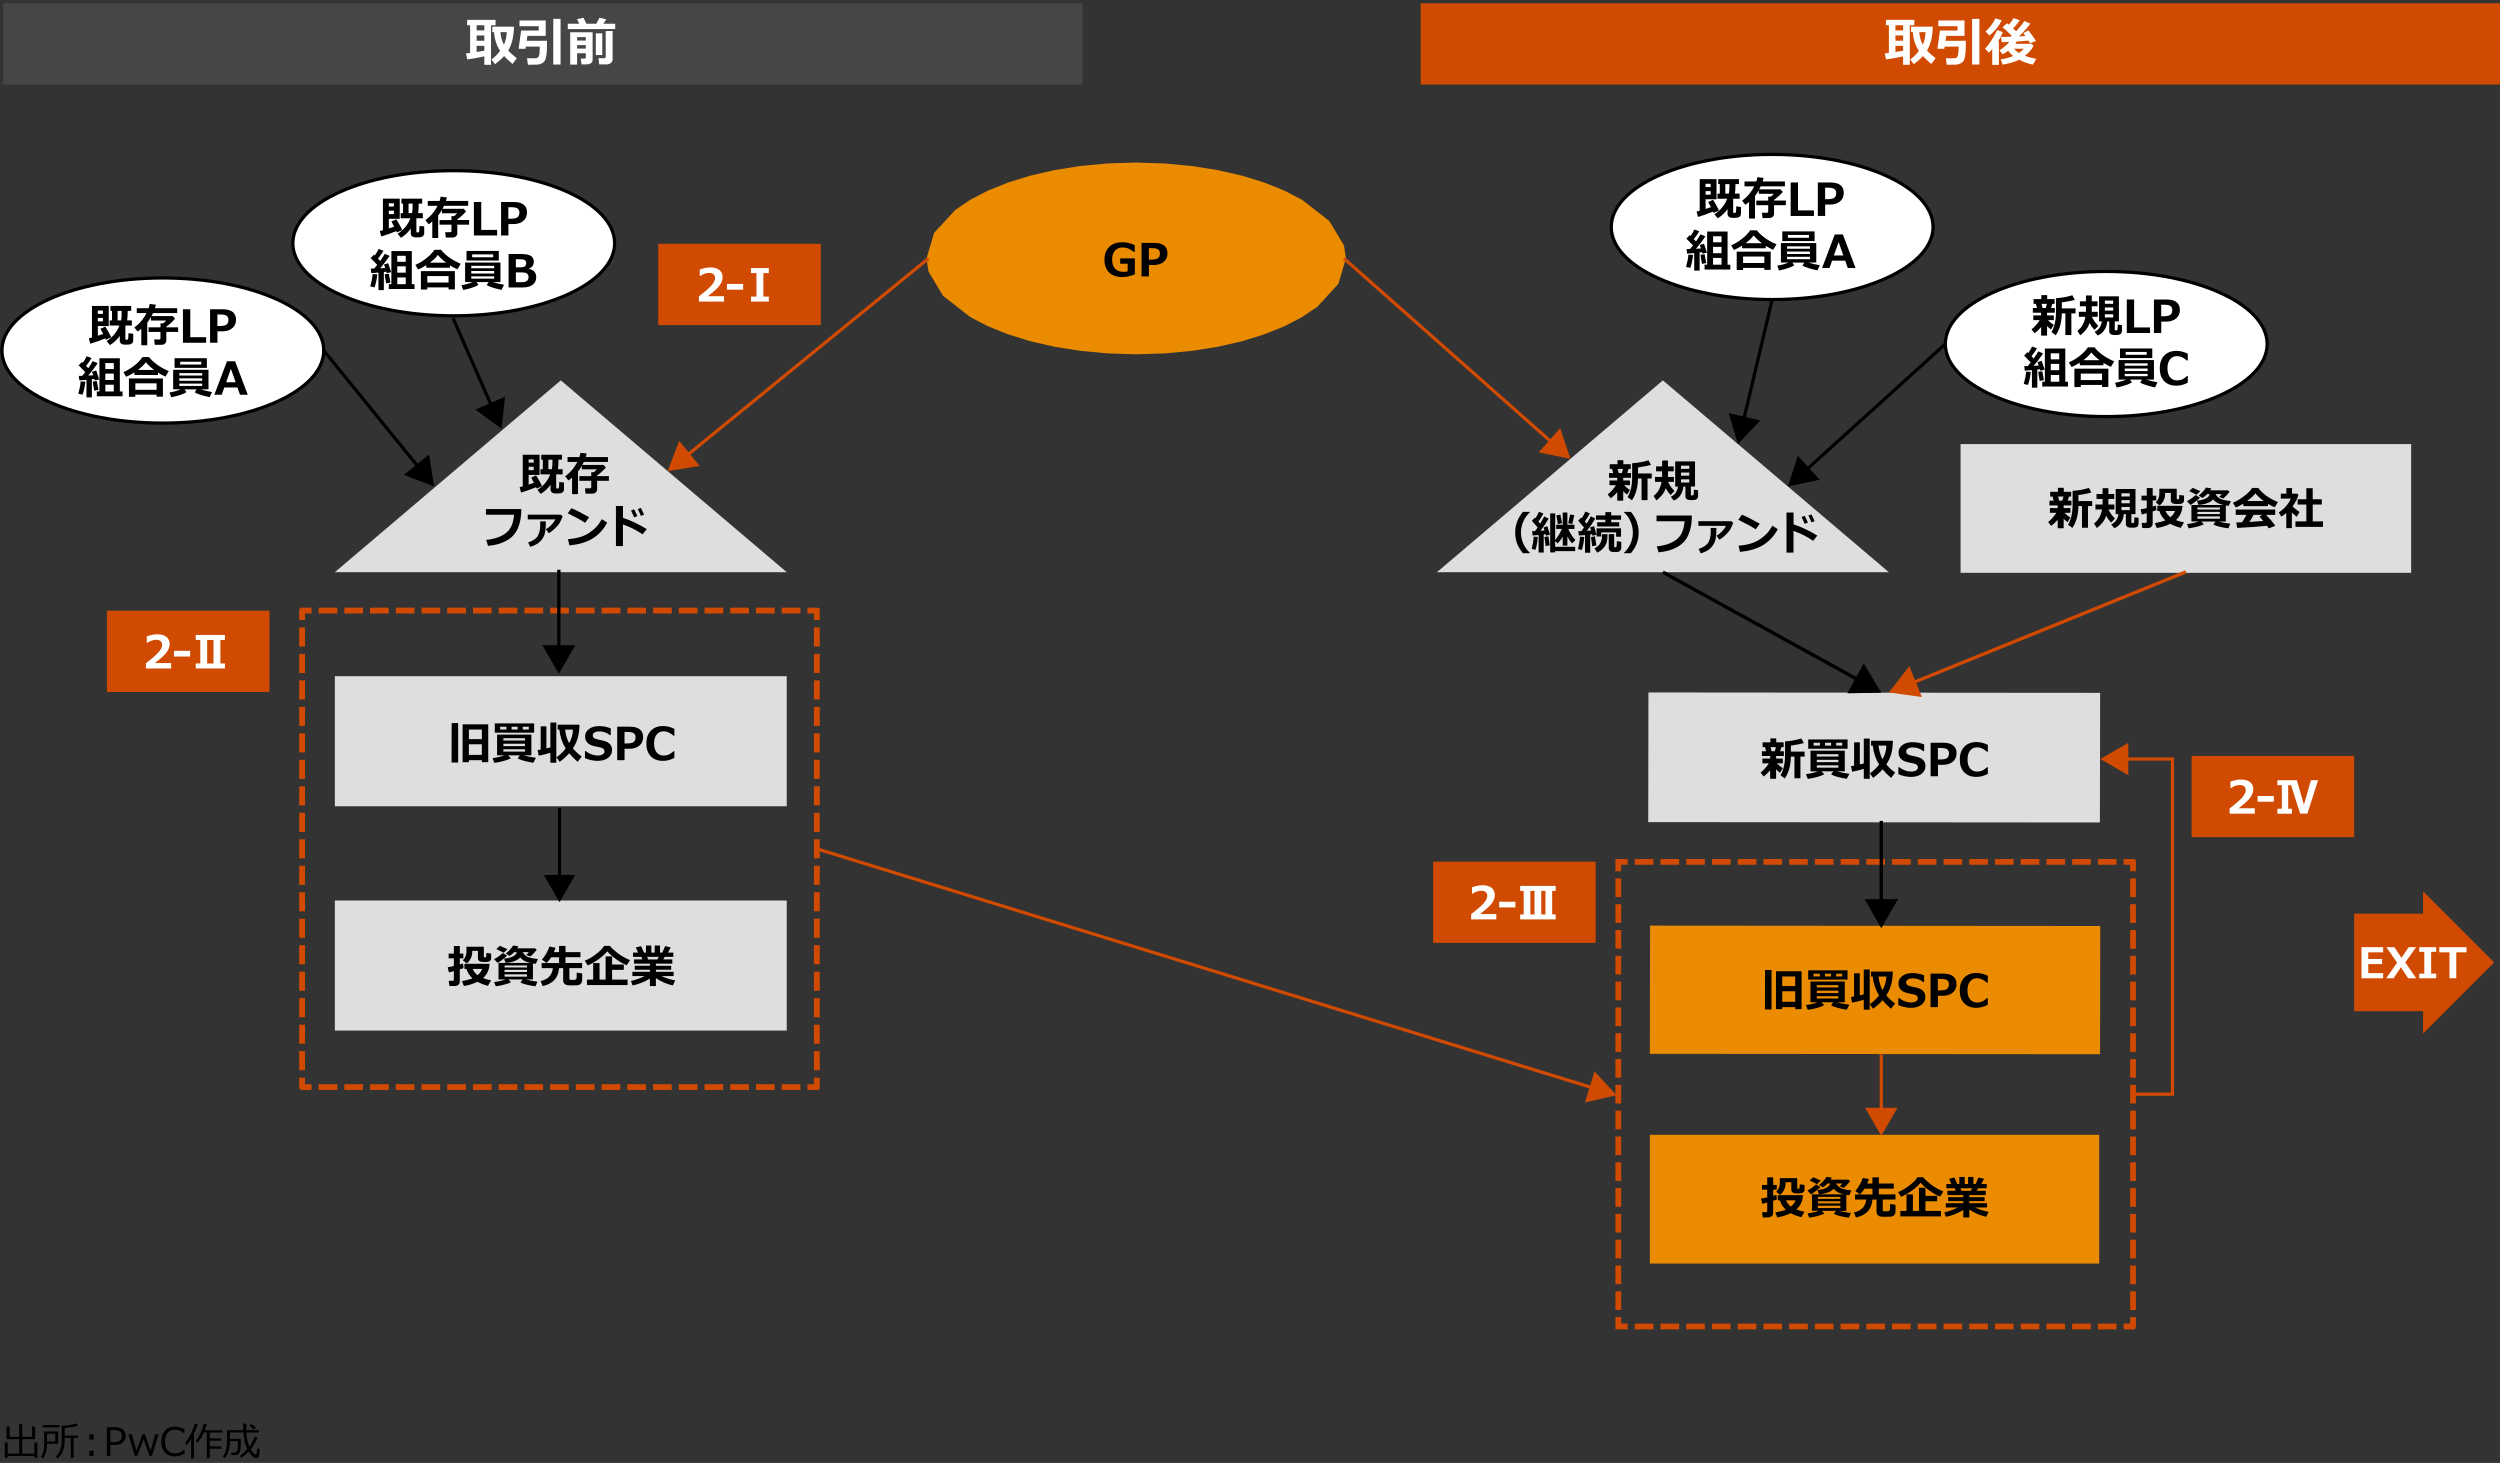 <?xml version="1.0" encoding="utf-8"?>
<!-- Generator: Adobe Illustrator 29.1.0, SVG Export Plug-In . SVG Version: 9.03 Build 55587)  -->
<svg version="1.1" xmlns="http://www.w3.org/2000/svg" xmlns:xlink="http://www.w3.org/1999/xlink" x="0px" y="0px"
	 viewBox="0 0 769 450" style="enable-background:new 0 0 769 450;" xml:space="preserve">
<rect x="0" y="0" width="769" height="450" fill="#333333" stroke="none"/>
<style type="text/css">
	.st0{fill:#D04A02;}
	.st1{fill:#FFFFFF;}
	.st2{fill:#FFB600;}
	.st3{fill:#E0301E;}
	.st4{fill:#EB8C00;}
	.st5{fill:#DB536A;}
	.st6{fill:#D93954;}
	.st7{fill:#7D7D7D;}
	.st8{fill:#464646;}
	.st9{fill:#2D2D2D;}
	.st10{fill:#DEDEDE;}
	.st11{fill-rule:evenodd;clip-rule:evenodd;fill:#DCDDDE;}
	.st12{fill-rule:evenodd;clip-rule:evenodd;fill:#BCBEC0;}
	.st13{fill-rule:evenodd;clip-rule:evenodd;fill:#464646;}
	
		.st14{fill:none;stroke:#D04A02;stroke-width:1.773;stroke-linecap:square;stroke-linejoin:round;stroke-miterlimit:10;stroke-dasharray:5.318,1.773;}
	
		.st15{fill:none;stroke:#D04A02;stroke-width:1.798;stroke-linecap:square;stroke-linejoin:round;stroke-miterlimit:10;stroke-dasharray:5.393,1.798;}
	.st16{fill-rule:evenodd;clip-rule:evenodd;fill:#DEDEDE;}
	.st17{fill-rule:evenodd;clip-rule:evenodd;fill:#EB8C00;}
	.st18{fill-rule:evenodd;clip-rule:evenodd;fill:#FFFFFF;}
	.st19{fill-rule:evenodd;clip-rule:evenodd;fill:#FFFFFF;stroke:#000000;stroke-miterlimit:10;}
	.st20{fill-rule:evenodd;clip-rule:evenodd;fill:#FFFFFF;stroke:#D04A02;stroke-miterlimit:10;}
	.st21{fill:none;stroke:#000000;stroke-miterlimit:10;}
	.st22{fill:none;stroke:#000000;stroke-width:1.018;stroke-linejoin:round;}
	.st23{fill:none;stroke:#000000;stroke-width:0.969;stroke-linejoin:round;}
	.st24{fill:none;stroke:#000000;stroke-width:1.034;stroke-linejoin:round;}
	.st25{fill:none;stroke:#000000;stroke-width:1.039;stroke-linejoin:round;}
	.st26{fill:none;stroke:#D04A02;stroke-miterlimit:10;}
	.st27{fill:none;stroke:#D04A02;stroke-width:1.773;stroke-linecap:square;stroke-miterlimit:10;}
	.st28{fill:none;stroke:#D04A02;stroke-width:1.773;stroke-linecap:square;stroke-miterlimit:10;stroke-dasharray:3.957,3.957;}
	.st29{fill:none;stroke:#D04A02;stroke-width:1.773;stroke-linecap:square;stroke-miterlimit:10;stroke-dasharray:3.969,3.969;}
	.st30{fill:none;stroke:#D04A02;stroke-width:1.798;stroke-linecap:square;stroke-miterlimit:10;}
	.st31{fill:none;stroke:#D04A02;stroke-width:1.798;stroke-linecap:square;stroke-miterlimit:10;stroke-dasharray:3.957,3.957;}
	.st32{fill:none;stroke:#D04A02;stroke-width:1.798;stroke-linecap:square;stroke-miterlimit:10;stroke-dasharray:4.073,4.073;}
	.st33{fill:none;stroke:#D04A02;stroke-linejoin:round;}
	.st34{fill:none;stroke:#000000;stroke-width:1.048;stroke-miterlimit:10;}
	.st35{fill:none;stroke:#D04A02;stroke-width:1.03;stroke-miterlimit:10;}
	.st36{fill-rule:evenodd;clip-rule:evenodd;fill:#D04A02;}
	.st37{fill:none;stroke:#D04A02;stroke-width:30;stroke-miterlimit:10;}
	.st38{fill-rule:evenodd;clip-rule:evenodd;fill:#FFB600;}
	.st39{fill:none;stroke:#464646;stroke-linejoin:round;stroke-miterlimit:10;}
	.st40{fill:none;stroke:#FFB600;stroke-width:5.633;stroke-linejoin:round;stroke-miterlimit:10;}
	.st41{fill:none;stroke:#FFFFFF;stroke-width:0.939;stroke-linejoin:round;stroke-miterlimit:10;}
	.st42{fill:none;stroke:#F5846B;stroke-width:0.939;stroke-linejoin:round;stroke-miterlimit:10;}
	.st43{fill:none;stroke:#D04A02;stroke-width:6;stroke-linejoin:round;stroke-miterlimit:10;}
	.st44{fill:none;stroke:#F04B3E;stroke-width:5.633;stroke-linejoin:round;stroke-miterlimit:10;}
	.st45{enable-background:new    ;}
	.st46{fill:#231F20;}
	.st47{fill:none;stroke:#FFFFFF;stroke-miterlimit:10;}
	.st48{fill:none;stroke:#FFFFFF;stroke-width:0.903;stroke-miterlimit:10;}
	.st49{fill-rule:evenodd;clip-rule:evenodd;fill:#D04A02;stroke:#D04A02;stroke-miterlimit:10;}
	.st50{fill:none;stroke:#FFB600;stroke-width:6;stroke-linejoin:round;stroke-miterlimit:10;}
</style>
<g id="template">
</g>
<g id="object">
	<g>
		<g>
			<polyline class="st27" points="656.12,406.03 656.12,408.01 656.11,408.03 654.11,408.03 			"/>
			<line class="st28" x1="650.15" y1="408.03" x2="501.76" y2="408.03"/>
			<polyline class="st27" points="499.78,408.03 497.8,408.03 497.79,408.03 497.79,406.03 			"/>
			<line class="st29" x1="497.79" y1="402.06" x2="497.79" y2="269.09"/>
			<polyline class="st27" points="497.79,267.11 497.79,265.13 497.79,265.11 499.79,265.11 			"/>
			<line class="st28" x1="503.75" y1="265.11" x2="652.14" y2="265.11"/>
			<polyline class="st27" points="654.12,265.11 656.1,265.11 656.12,265.12 656.12,267.12 			"/>
			<line class="st29" x1="656.12" y1="271.09" x2="656.12" y2="404.05"/>
		</g>
	</g>
	<g>
		<g>
			<polyline class="st30" points="251.26,332.39 251.26,334.36 251.25,334.39 249.25,334.39 			"/>
			<line class="st31" x1="245.3" y1="334.39" x2="96.91" y2="334.39"/>
			<polyline class="st30" points="94.93,334.39 92.95,334.39 92.93,334.38 92.93,332.38 			"/>
			<line class="st32" x1="92.93" y1="328.3" x2="92.93" y2="191.85"/>
			<polyline class="st30" points="92.93,189.81 92.93,187.83 92.94,187.81 94.94,187.81 			"/>
			<line class="st31" x1="98.9" y1="187.81" x2="247.29" y2="187.81"/>
			<polyline class="st30" points="249.26,187.81 251.24,187.81 251.26,187.82 251.26,189.82 			"/>
			<line class="st32" x1="251.26" y1="193.89" x2="251.26" y2="330.35"/>
		</g>
	</g>
	<rect x="1" y="1" class="st8" width="332" height="25"/>
	<rect x="437" y="1" class="st0" width="332" height="25"/>
	<path class="st16" d="M507.06,213L507,252.88L645.93,253l0.07-39.88L507.06,213z"/>
	<path class="st17" d="M507.56,284.72l-0.06,39.44l138.48,0.12l0.06-39.44L507.56,284.72z"/>
	<rect x="603.07" y="136.6" class="st10" width="138.6" height="39.6"/>
	<rect x="507.5" y="349.07" class="st4" width="138.22" height="39.6"/>
	<path class="st18" d="M139.71,52.45l-8.9,0.3l-8.38,0.98l-7.72,1.6l-6.92,2.15l-5.98,2.64l-4.9,3.07l-6.01,7.19l-0.82,3.99l0.77,4
		l5.91,7.27l4.86,3.13l5.95,2.72l6.89,2.24l7.7,1.69l8.37,1.09l8.89,0.41l8.9-0.3l8.38-0.98l7.72-1.6l6.92-2.15l5.98-2.64l4.9-3.07
		l6.01-7.19l0.82-3.99l-0.77-4l-5.91-7.27l-4.86-3.13l-5.95-2.72l-6.89-2.24l-7.7-1.69l-8.37-1.09L139.71,52.45z"/>
	<path class="st16" d="M242,208H103v40h139V208z"/>
	<rect x="103" y="277" class="st10" width="139" height="40"/>
	<path class="st16" d="M242,176l-69.5-59L103,176H242z"/>
	<path class="st16" d="M581,176l-69.5-59L442,176H581z"/>
	<path class="st17" d="M349.5,50l-8.75,0.27l-8.39,0.78l-7.96,1.26l-7.45,1.71l-6.86,2.12l-6.19,2.49l-5.45,2.83l-4.63,3.14
		l-6.5,7.05L285,79.5l0.59,4l4.48,7.48l8.37,6.54l5.45,2.83l6.19,2.49l6.86,2.12l7.45,1.71l7.96,1.26l8.39,0.78l8.75,0.27l8.75-0.27
		l8.39-0.78l7.96-1.26l7.45-1.71l6.86-2.12l6.19-2.49l5.45-2.83l4.64-3.14l6.5-7.05L414,79.5l-0.59-4l-4.48-7.48l-8.37-6.54
		l-5.45-2.83l-6.19-2.49l-6.86-2.12l-7.45-1.71l-7.96-1.26l-8.39-0.78L349.5,50z"/>
	<ellipse class="st19" cx="139.57" cy="74.82" rx="49.49" ry="22.32"/>
	<ellipse class="st19" cx="545.12" cy="69.82" rx="49.49" ry="22.32"/>
	<ellipse class="st19" cx="647.88" cy="105.82" rx="49.49" ry="22.32"/>
	<ellipse class="st19" cx="50.09" cy="107.82" rx="49.49" ry="22.32"/>
	<g>
		<g>
			<line class="st21" x1="99.58" y1="107.82" x2="129.04" y2="144.08"/>
			<g>
				<polygon points="124.25,146.09 133.56,149.65 131.99,139.8 				"/>
			</g>
		</g>
	</g>
	<g>
		<g>
			<line class="st21" x1="139.33" y1="97.82" x2="151.39" y2="125.33"/>
			<g>
				<polygon points="146.24,125.99 154.27,131.9 155.37,121.99 				"/>
			</g>
		</g>
	</g>
	<g>
		<g>
			<line class="st22" x1="171.9" y1="175.25" x2="171.9" y2="199.94"/>
			<g>
				<polygon points="166.83,198.46 171.9,207.25 176.98,198.46 				"/>
			</g>
		</g>
	</g>
	<g>
		<g>
			<line class="st23" x1="172.1" y1="248.5" x2="172.1" y2="270.54"/>
			<g>
				<polygon points="167.26,269.13 172.1,277.5 176.93,269.13 				"/>
			</g>
		</g>
	</g>
	<g>
		<g>
			<line class="st24" x1="578.68" y1="252.5" x2="578.68" y2="278.08"/>
			<g>
				<polygon points="573.53,276.57 578.68,285.5 583.84,276.57 				"/>
			</g>
		</g>
	</g>
	<g>
		<g>
			<line class="st33" x1="578.68" y1="324.38" x2="578.68" y2="342.2"/>
			<g>
				<polygon class="st0" points="573.7,340.75 578.68,349.38 583.67,340.75 				"/>
			</g>
		</g>
	</g>
	<g>
		<g>
			<line class="st26" x1="285.59" y1="79.5" x2="210.94" y2="140.38"/>
			<g>
				<polygon class="st0" points="208.92,135.59 205.38,144.91 215.22,143.32 				"/>
			</g>
		</g>
	</g>
	<g>
		<g>
			<line class="st26" x1="413.41" y1="79.5" x2="477.69" y2="136.38"/>
			<g>
				<polygon class="st0" points="473.3,139.15 483.07,141.14 479.91,131.68 				"/>
			</g>
		</g>
	</g>
	<g>
		<g>
			<line class="st21" x1="545.12" y1="92.15" x2="536.24" y2="129.62"/>
			<g>
				<polygon points="531.73,127.05 534.59,136.6 541.43,129.35 				"/>
			</g>
		</g>
	</g>
	<g>
		<g>
			<line class="st21" x1="598.38" y1="105.82" x2="555.28" y2="144.83"/>
			<g>
				<polygon points="553.01,140.16 549.96,149.65 559.71,147.55 				"/>
			</g>
		</g>
	</g>
	<g>
		<g>
			<line class="st34" x1="511.5" y1="176" x2="572.1" y2="209.42"/>
			<g>
				<polygon points="568.23,213.26 578.68,213.06 573.28,204.11 				"/>
			</g>
		</g>
	</g>
	<g>
		<g>
			<line class="st26" x1="251.26" y1="261.1" x2="490.4" y2="334.77"/>
			<g>
				<polygon class="st0" points="487.54,339.1 497.26,336.88 490.48,329.57 				"/>
			</g>
		</g>
	</g>
	<g>
		<path class="st1" d="M148.98,17.34c-2.1,0.45-3.85,0.76-5.25,0.94l-0.4-1.84l1.27-0.16V7.77h-0.91V6.12h8.75l-0.02,1.65h-1.38
			v12.17h-2.06V17.34z M146.61,7.77v1.59h2.37V7.77H146.61z M146.61,10.9v1.62h2.37V10.9H146.61z M146.61,15.99
			c0.82-0.12,1.61-0.26,2.37-0.4v-1.48h-2.37V15.99z M158.08,8.21c0,1.51-0.16,2.89-0.48,4.16c-0.32,1.27-0.75,2.33-1.28,3.18
			c0.64,0.71,1.52,1.5,2.64,2.36l-1.3,1.77c-1.03-0.85-1.9-1.67-2.59-2.44c-0.73,0.82-1.67,1.66-2.81,2.5l-1.09-1.45
			c0.88-0.6,1.77-1.48,2.66-2.64c-1.1-1.66-1.72-3.58-1.85-5.76h-0.55V8.21H158.08z M155.02,13.73c0.49-1.04,0.78-2.32,0.86-3.84
			h-1.95C154.06,11.38,154.42,12.66,155.02,13.73z"/>
		<path class="st1" d="M168.25,12.55c0,1.1-0.01,1.97-0.02,2.6c-0.01,0.64-0.07,1.29-0.18,1.96c-0.11,0.67-0.26,1.18-0.44,1.52
			c-0.18,0.34-0.51,0.64-0.98,0.88c-0.47,0.24-0.94,0.36-1.42,0.38c-0.48,0.01-1.42,0.02-2.82,0.02l-0.27-1.98h2.55
			c0.57,0,0.94-0.24,1.11-0.72c0.16-0.48,0.25-1.27,0.25-2.36c0-0.17,0-0.34-0.01-0.52h-4.28l-0.1,0.69h-2.12l0.78-5.62h5.41V8.05
			h-5.91V6.3h8.06v4.73h-5.62l-0.23,1.51H168.25z M172.43,19.84h-2.24V5.81h2.24V19.84z"/>
		<path class="st1" d="M178.16,7.3l-0.67-1.42l2.02-0.41l0.86,1.84h3.06l0.94-1.85l2.13,0.49L185.6,7.3h3.64v1.65h-14.59V7.3H178.16
			z M180.19,16.38h-2.67v3.49h-2.13V9.92h6.9v8.45c0,0.45-0.16,0.8-0.49,1.05c-0.33,0.25-0.76,0.38-1.3,0.38h-1.63l-0.24-1.78h1.13
			c0.29,0,0.44-0.13,0.44-0.4V16.38z M180.19,12.47v-1.04h-2.67v1.04H180.19z M177.52,14.95h2.67v-1.07h-2.67V14.95z M185.27,16.93
			h-2v-6.67h2V16.93z M188.44,18.32c0,0.43-0.19,0.79-0.57,1.07c-0.38,0.28-0.8,0.42-1.25,0.42h-2.3l-0.23-1.91h1.75
			c0.32,0,0.48-0.15,0.48-0.46V9.54h2.12V18.32z"/>
	</g>
	<g>
		<path d="M121.9,71.09c-1.68,0.68-3.22,1.23-4.63,1.64l-0.44-1.66c0.3-0.07,0.62-0.15,0.96-0.25v-9.72h5.17v6.2h-3.36v2.97
			c0.67-0.22,1.22-0.4,1.63-0.55c-0.41-0.81-0.68-1.34-0.83-1.59l1.5-0.68c0.15,0.21,0.47,0.74,0.95,1.61s0.76,1.44,0.86,1.7
			l-1.62,0.74C122.04,71.39,121.98,71.25,121.9,71.09z M121.16,63.54v-1.01h-1.57l0.01,1.01H121.16z M121.16,65.86V64.8h-1.56
			l0.01,1.07H121.16z M126.36,70.31c-0.82,1.17-1.83,2.11-3.04,2.84l-1-1.24c0.94-0.6,1.75-1.32,2.42-2.16s1.17-1.71,1.49-2.61
			l-2.98-0.01v-1.58h0.72v-2.93h-0.49v-1.52h6.38v1.52h-1.07c0,1.25-0.05,2.22-0.16,2.93h1.44v1.59l-1.99-0.01v4.16
			c0,0.13,0.07,0.19,0.21,0.19h0.35c0.1,0,0.17-0.03,0.22-0.09s0.09-0.26,0.12-0.6s0.04-0.78,0.04-1.31l1.47,0.18v1.98
			c0,0.25-0.04,0.47-0.13,0.65s-0.22,0.33-0.39,0.44s-0.37,0.19-0.59,0.23s-0.57,0.06-1.04,0.06c-0.31,0-0.58-0.01-0.79-0.03
			s-0.42-0.08-0.61-0.18s-0.34-0.25-0.44-0.43s-0.15-0.42-0.15-0.69V70.31z M126.75,65.56c0.12-0.58,0.18-1.53,0.18-2.85v-0.08
			h-1.26v2.93H126.75z"/>
		<path d="M134.8,73.21h-1.83v-5.09c-0.38,0.34-0.75,0.63-1.12,0.88l-1.01-1.26c0.99-0.76,1.78-1.5,2.35-2.25s1.04-1.47,1.4-2.18
			h-3.01v-1.5h3.64c0.14-0.41,0.25-0.85,0.33-1.31l1.91,0.22c-0.09,0.41-0.19,0.77-0.29,1.09h6.84v1.5h-7.43
			c-0.14,0.3-0.29,0.61-0.46,0.92h6.53l0.71,0.81c-0.88,0.99-1.77,1.8-2.69,2.43v0.21h3.63v1.43h-3.63v2.63
			c0,0.41-0.15,0.73-0.44,0.97s-0.65,0.36-1.07,0.36h-2.04l-0.18-1.64h1.54c0.26,0,0.39-0.12,0.39-0.36v-1.96h-3.67V67.7h3.67v-1.22
			h0.84c0.27-0.22,0.58-0.51,0.92-0.87h-4.68v-1.07c-0.36,0.64-0.75,1.22-1.16,1.74V73.21z"/>
		<path d="M152.92,72.43h-7.15v-10.3h2.26v8.59h4.89V72.43z"/>
		<path d="M156.39,68.92v3.51h-2.26v-10.3h3.9c1.34,0,2.35,0.27,3.04,0.82s1.04,1.34,1.04,2.39c0,1.09-0.38,1.97-1.15,2.61
			s-1.76,0.97-2.99,0.97H156.39z M156.37,63.74v3.54h0.6c1.13,0,1.88-0.16,2.25-0.47s0.55-0.79,0.55-1.44
			c0-0.53-0.18-0.94-0.53-1.22s-1.05-0.42-2.1-0.42H156.37z"/>
		<path d="M116.07,84.4c-0.21,1.78-0.51,3.11-0.88,4l-1.29-0.29c0.43-1.58,0.67-2.84,0.71-3.79L116.07,84.4z M118.06,89.24h-1.65
			v-5.39c-0.95,0.09-1.68,0.14-2.19,0.16l-0.17-1.39c0.23,0,0.59-0.01,1.07-0.02c0.34-0.41,0.65-0.78,0.92-1.13
			c-0.54-0.58-1.22-1.27-2.04-2.07l1.02-1.06l0.26,0.25c0.52-0.73,0.91-1.39,1.18-2l1.51,0.55c-0.53,0.88-1.1,1.69-1.69,2.43
			l0.68,0.68c0.66-0.91,1.12-1.64,1.38-2.18l1.51,0.64c-0.83,1.24-1.8,2.52-2.9,3.82l1.54-0.1c-0.19-0.58-0.31-0.94-0.38-1.08
			l1.31-0.38c0.25,0.67,0.55,1.58,0.9,2.74l-1.37,0.32c-0.01-0.07-0.05-0.23-0.11-0.46c-0.2,0.03-0.46,0.07-0.77,0.1V89.24z
			 M120.1,86.93l-1.31,0.24c-0.26-1.36-0.41-2.3-0.44-2.82c0.73-0.08,1.15-0.12,1.26-0.12L120.1,86.93z M127.51,88.9h-7.92v-1.48
			h0.8V77.22h6.28v10.21h0.84V88.9z M122.2,80.53h2.6v-1.85h-2.6V80.53z M122.2,83.88h2.6v-1.95h-2.6V83.88z M124.81,85.35h-2.6
			v2.07h2.6V85.35z"/>
		<path d="M138.41,82.36h-7.28v-0.81c-0.91,0.58-1.75,1.03-2.52,1.35l-0.84-1.44c1.01-0.41,2.06-1.03,3.16-1.86s2-1.75,2.72-2.76
			h2.04c0.43,0.63,1.18,1.36,2.24,2.17s2.32,1.52,3.78,2.13l-1,1.7c-0.7-0.28-1.47-0.69-2.3-1.21V82.36z M137.97,88.41h-6.54v0.65
			h-1.96v-5.65h10.45v5.61h-1.95V88.41z M131.44,86.9h6.54v-1.98h-6.54V86.9z M132.22,80.8h5c-1.08-0.8-1.92-1.6-2.53-2.38
			C134.06,79.26,133.23,80.05,132.22,80.8z"/>
		<path d="M147.17,87.61c-0.82,0.58-2.38,1.11-4.68,1.59l-0.54-1.48c1.09-0.15,2.25-0.47,3.49-0.96h-2.37v-6h10.87v6h-2.39
			c0.95,0.31,2.11,0.59,3.48,0.84l-0.75,1.57c-2.16-0.46-3.69-0.95-4.58-1.48l0.58-0.92h-3.71L147.17,87.61z M153.43,80.15h-9.93
			v-2.97h9.93V80.15z M152.01,82.51v-0.74h-7.04v0.74H152.01z M144.96,84.13h7.04v-0.76h-7.04V84.13z M152.01,85h-7.04v0.72h7.04V85
			z M151.71,79.14v-0.88h-6.47v0.88H151.71z"/>
		<path d="M156.44,88.43v-10.3h3.71c1.57,0,2.63,0.21,3.2,0.62s0.84,0.99,0.84,1.75c0,0.99-0.49,1.72-1.46,2.17v0.05
			c1.47,0.31,2.21,1.16,2.21,2.55c0,0.97-0.36,1.74-1.09,2.31s-1.78,0.85-3.16,0.85H156.44z M158.68,79.74v2.5h0.85
			c0.7,0,1.19-0.04,1.48-0.11s0.51-0.22,0.65-0.43s0.21-0.48,0.21-0.8c0-0.26-0.06-0.47-0.19-0.66s-0.33-0.31-0.61-0.39
			s-0.85-0.11-1.71-0.11H158.68z M158.68,83.77v3.04h0.7c0.62,0,1.1-0.01,1.44-0.02s0.64-0.08,0.92-0.2s0.49-0.29,0.63-0.51
			s0.22-0.49,0.22-0.81c0-0.35-0.07-0.63-0.22-0.85s-0.36-0.39-0.64-0.49s-0.94-0.15-1.97-0.15H158.68z"/>
	</g>
	<g>
		<path d="M526.94,65.09c-1.68,0.68-3.22,1.23-4.63,1.64l-0.44-1.66c0.3-0.07,0.62-0.15,0.96-0.25v-9.72H528v6.2h-3.36v2.97
			c0.67-0.22,1.22-0.4,1.63-0.55c-0.41-0.81-0.68-1.34-0.83-1.59l1.5-0.68c0.15,0.21,0.47,0.74,0.95,1.61s0.76,1.44,0.86,1.7
			l-1.62,0.74C527.07,65.39,527.02,65.25,526.94,65.09z M526.2,57.54v-1.01h-1.57l0.01,1.01H526.2z M526.2,59.86V58.8h-1.56
			l0.01,1.07H526.2z M531.4,64.31c-0.82,1.17-1.83,2.11-3.04,2.84l-1-1.24c0.94-0.6,1.75-1.32,2.42-2.16s1.17-1.71,1.49-2.61
			l-2.98-0.01v-1.58h0.72v-2.93h-0.49v-1.52h6.38v1.52h-1.07c0,1.25-0.05,2.22-0.16,2.93h1.44v1.59l-1.99-0.01v4.16
			c0,0.13,0.07,0.19,0.21,0.19h0.35c0.1,0,0.17-0.03,0.22-0.09s0.09-0.26,0.12-0.6s0.04-0.78,0.04-1.31l1.47,0.18v1.98
			c0,0.25-0.04,0.47-0.13,0.65s-0.22,0.33-0.39,0.44s-0.37,0.19-0.59,0.23s-0.57,0.06-1.04,0.06c-0.31,0-0.58-0.01-0.79-0.03
			s-0.42-0.08-0.61-0.18s-0.34-0.25-0.44-0.43s-0.15-0.42-0.15-0.69V64.31z M531.79,59.56c0.12-0.58,0.18-1.53,0.18-2.85v-0.08
			h-1.26v2.93H531.79z"/>
		<path d="M539.84,67.21H538v-5.09c-0.38,0.34-0.75,0.63-1.12,0.88l-1.01-1.26c0.99-0.76,1.78-1.5,2.35-2.25s1.04-1.47,1.4-2.18
			h-3.01v-1.5h3.64c0.14-0.41,0.25-0.85,0.33-1.31l1.91,0.22c-0.09,0.41-0.19,0.77-0.29,1.09h6.84v1.5h-7.43
			c-0.14,0.3-0.29,0.61-0.46,0.92h6.53l0.71,0.81c-0.88,0.99-1.77,1.8-2.69,2.43v0.21h3.63v1.43h-3.63v2.63
			c0,0.41-0.15,0.73-0.44,0.97s-0.65,0.36-1.07,0.36h-2.04l-0.18-1.64h1.54c0.26,0,0.39-0.12,0.39-0.36v-1.96h-3.67V61.7h3.67v-1.22
			h0.84c0.27-0.22,0.58-0.51,0.92-0.87H541v-1.07c-0.36,0.64-0.75,1.22-1.16,1.74V67.21z"/>
		<path d="M557.96,66.43h-7.15v-10.3h2.26v8.59h4.89V66.43z"/>
		<path d="M561.42,62.92v3.51h-2.26v-10.3h3.9c1.34,0,2.35,0.27,3.04,0.82s1.04,1.34,1.04,2.39c0,1.09-0.38,1.97-1.15,2.61
			s-1.76,0.97-2.99,0.97H561.42z M561.41,57.74v3.54h0.6c1.13,0,1.88-0.16,2.25-0.47s0.55-0.79,0.55-1.44
			c0-0.53-0.18-0.94-0.53-1.22s-1.05-0.42-2.1-0.42H561.41z"/>
		<path d="M520.8,78.4c-0.21,1.78-0.51,3.11-0.88,4l-1.29-0.29c0.43-1.58,0.67-2.84,0.71-3.79L520.8,78.4z M522.79,83.24h-1.65
			v-5.39c-0.95,0.09-1.68,0.14-2.19,0.16l-0.17-1.39c0.23,0,0.59-0.01,1.07-0.02c0.34-0.41,0.65-0.78,0.92-1.13
			c-0.54-0.58-1.22-1.27-2.04-2.07l1.02-1.06l0.26,0.25c0.52-0.73,0.91-1.39,1.18-2l1.51,0.55c-0.53,0.88-1.1,1.69-1.69,2.43
			l0.68,0.68c0.66-0.91,1.12-1.64,1.38-2.18l1.51,0.64c-0.83,1.24-1.8,2.52-2.9,3.82l1.54-0.1c-0.19-0.58-0.31-0.94-0.38-1.08
			l1.31-0.38c0.25,0.67,0.55,1.58,0.9,2.74l-1.37,0.32c-0.01-0.07-0.05-0.23-0.11-0.46c-0.2,0.03-0.46,0.07-0.77,0.1V83.24z
			 M524.84,80.93l-1.31,0.24c-0.26-1.36-0.41-2.3-0.44-2.82c0.73-0.08,1.15-0.12,1.26-0.12L524.84,80.93z M532.24,82.9h-7.92v-1.48
			h0.8V71.22h6.28v10.21h0.84V82.9z M526.94,74.53h2.6v-1.85h-2.6V74.53z M526.94,77.88h2.6v-1.95h-2.6V77.88z M529.54,79.35h-2.6
			v2.07h2.6V79.35z"/>
		<path d="M543.14,76.36h-7.28v-0.81c-0.91,0.58-1.75,1.03-2.52,1.35l-0.84-1.44c1.01-0.41,2.06-1.03,3.16-1.86s2-1.75,2.72-2.76
			h2.04c0.43,0.63,1.18,1.36,2.24,2.17s2.32,1.52,3.78,2.13l-1,1.7c-0.7-0.28-1.47-0.69-2.3-1.21V76.36z M542.71,82.41h-6.54v0.65
			h-1.96v-5.65h10.45v5.61h-1.95V82.41z M536.17,80.9h6.54v-1.98h-6.54V80.9z M536.95,74.8h5c-1.08-0.8-1.92-1.6-2.53-2.38
			C538.79,73.26,537.97,74.05,536.95,74.8z"/>
		<path d="M551.91,81.61c-0.82,0.58-2.38,1.11-4.68,1.59l-0.54-1.48c1.09-0.15,2.25-0.47,3.49-0.96h-2.37v-6h10.87v6h-2.39
			c0.95,0.31,2.11,0.59,3.48,0.84l-0.75,1.57c-2.16-0.46-3.69-0.95-4.58-1.48l0.58-0.92h-3.71L551.91,81.61z M558.17,74.15h-9.93
			v-2.97h9.93V74.15z M556.74,76.51v-0.74h-7.04v0.74H556.74z M549.7,78.13h7.04v-0.76h-7.04V78.13z M556.74,79h-7.04v0.72h7.04V79z
			 M556.44,73.14v-0.88h-6.47v0.88H556.44z"/>
		<path d="M570.76,82.43h-2.39l-0.78-2.24h-4.05l-0.78,2.24h-2.28l3.89-10.3h2.5L570.76,82.43z M567.02,78.59l-1.46-4.16l-1.46,4.16
			H567.02z"/>
	</g>
	<g>
		<path d="M627.85,100.61c-0.65,0.77-1.33,1.39-2.03,1.89l-0.92-1.2c0.37-0.26,0.8-0.67,1.29-1.21s0.91-1.08,1.24-1.62h-1.98v-1.46
			h2.39V96.2h-2.54v-1.46h1.29l-0.33-1.27h-0.74V92h2.39v-1.22h1.8V92H632v1.47h-0.67l-0.42,1.27h1.16v1.46h-2.39v0.81h2.08v1.46
			h-1.83c0.59,0.59,1.19,1.07,1.8,1.46l-0.85,1.44c-0.49-0.39-0.89-0.75-1.2-1.07v2.93h-1.83V100.61z M627.97,93.47l0.31,1.27h0.98
			l0.36-1.27H627.97z M637.16,103.06h-1.85V96.4h-1.09c-0.06,2.79-0.69,5.03-1.88,6.73l-1.32-1c0.36-0.53,0.68-1.32,0.97-2.37
			c0.29-1.05,0.43-2.39,0.43-4.01v-4.03c1.94-0.13,3.62-0.44,5.02-0.91l0.76,1.42c-0.65,0.22-1.98,0.48-3.98,0.79v1.85h4.22v1.53
			h-1.29V103.06z"/>
		<path d="M642.74,99.36c-0.22,0.75-0.6,1.47-1.15,2.14s-1.12,1.23-1.71,1.65l-0.88-1.4c1.29-0.9,2.11-2.34,2.47-4.31h-2.02v-1.52
			h2.19V94.2h-1.86v-1.52h1.86v-1.79h1.79v1.79h1.78v1.52h-1.78v1.72h1.83v1.52h-1.78c0.37,0.94,1.03,1.87,1.97,2.79l-1.2,1.27
			C643.64,100.84,643.14,100.12,642.74,99.36z M648.19,98.87c-0.1,1.04-0.41,1.94-0.92,2.7c-0.52,0.75-1.19,1.3-2.02,1.63
			l-0.93-1.15c0.79-0.42,1.35-0.92,1.66-1.49c0.31-0.57,0.49-1.14,0.54-1.69h-0.85v-7.72h6.1v7.72h-1.27v2.51
			c0,0.15,0.08,0.23,0.23,0.23h0.31c0.07,0,0.14-0.02,0.21-0.07c0.06-0.05,0.11-0.24,0.13-0.59c0.03-0.35,0.04-0.72,0.04-1.1
			l1.29,0.15v1.78c0,0.29-0.07,0.53-0.21,0.73c-0.14,0.2-0.33,0.34-0.56,0.42c-0.24,0.08-0.64,0.12-1.22,0.12
			c-0.77,0-1.28-0.11-1.54-0.32s-0.38-0.51-0.38-0.9v-2.95H648.19z M650.01,93.44v-0.98h-2.55v0.98H650.01z M647.46,95.54h2.55
			v-0.97h-2.55V95.54z M650.01,96.66h-2.55v0.99h2.55V96.66z"/>
		<path d="M661.35,102.43h-7.15v-10.3h2.26v8.59h4.89V102.43z"/>
		<path d="M664.81,98.92v3.51h-2.26v-10.3h3.9c1.33,0,2.35,0.27,3.04,0.82c0.69,0.54,1.04,1.34,1.04,2.39
			c0,1.09-0.38,1.97-1.15,2.61s-1.76,0.97-2.99,0.97H664.81z M664.79,93.74v3.54h0.6c1.13,0,1.88-0.16,2.25-0.47
			c0.37-0.31,0.55-0.79,0.55-1.44c0-0.53-0.18-0.94-0.53-1.22c-0.35-0.28-1.05-0.42-2.09-0.42H664.79z"/>
		<path d="M624.68,114.4c-0.21,1.78-0.51,3.11-0.88,4l-1.29-0.29c0.43-1.58,0.67-2.84,0.71-3.79L624.68,114.4z M626.67,119.24h-1.65
			v-5.39c-0.95,0.09-1.68,0.14-2.19,0.16l-0.17-1.39c0.23,0,0.59-0.01,1.07-0.02c0.34-0.41,0.65-0.78,0.92-1.13
			c-0.54-0.58-1.22-1.27-2.04-2.07l1.02-1.06l0.26,0.25c0.52-0.73,0.91-1.39,1.18-2l1.51,0.55c-0.53,0.88-1.1,1.69-1.69,2.43
			l0.68,0.68c0.66-0.91,1.12-1.64,1.38-2.18l1.51,0.64c-0.83,1.24-1.79,2.52-2.9,3.82l1.54-0.1c-0.19-0.58-0.31-0.94-0.38-1.08
			l1.31-0.38c0.25,0.67,0.55,1.58,0.9,2.74l-1.37,0.32c-0.01-0.07-0.04-0.23-0.11-0.46c-0.2,0.03-0.46,0.07-0.77,0.1V119.24z
			 M628.71,116.93l-1.31,0.24c-0.26-1.36-0.41-2.3-0.44-2.82c0.73-0.08,1.15-0.12,1.26-0.12L628.71,116.93z M636.12,118.9h-7.92
			v-1.48h0.8v-10.21h6.28v10.21h0.84V118.9z M630.81,110.53h2.6v-1.85h-2.6V110.53z M630.81,113.88h2.6v-1.95h-2.6V113.88z
			 M633.42,115.35h-2.6v2.07h2.6V115.35z"/>
		<path d="M647.02,112.36h-7.28v-0.81c-0.91,0.58-1.75,1.03-2.52,1.35l-0.84-1.44c1.01-0.41,2.06-1.03,3.16-1.86s2-1.75,2.72-2.76
			h2.04c0.43,0.63,1.18,1.36,2.24,2.17c1.06,0.81,2.32,1.52,3.78,2.13l-1,1.7c-0.7-0.28-1.47-0.69-2.3-1.21V112.36z M646.58,118.41
			h-6.54v0.65h-1.96v-5.65h10.45v5.61h-1.95V118.41z M640.05,116.9h6.54v-1.98h-6.54V116.9z M640.83,110.8h5
			c-1.08-0.8-1.92-1.6-2.53-2.38C642.66,109.26,641.84,110.05,640.83,110.8z"/>
		<path d="M655.78,117.61c-0.83,0.58-2.38,1.11-4.68,1.59l-0.54-1.48c1.09-0.15,2.25-0.47,3.49-0.96h-2.37v-6h10.87v6h-2.39
			c0.95,0.31,2.11,0.59,3.48,0.84l-0.75,1.57c-2.17-0.46-3.69-0.95-4.58-1.48l0.58-0.92h-3.71L655.78,117.61z M662.04,110.15h-9.93
			v-2.97h9.93V110.15z M660.61,112.51v-0.74h-7.04v0.74H660.61z M653.57,114.13h7.04v-0.76h-7.04V114.13z M660.61,115h-7.04v0.72
			h7.04V115z M660.32,109.14v-0.88h-6.47v0.88H660.32z"/>
		<path d="M672.97,117.74c-0.87,0.4-1.55,0.65-2.06,0.75c-0.51,0.1-1,0.15-1.48,0.15c-1.58,0-2.82-0.47-3.73-1.41
			c-0.91-0.94-1.36-2.25-1.36-3.93c0-1.65,0.46-2.96,1.38-3.92c0.92-0.96,2.16-1.45,3.71-1.45c1.21,0,2.39,0.29,3.53,0.87v2.11
			h-0.24c-1.07-0.91-2.08-1.37-3.04-1.37c-0.92,0-1.64,0.33-2.17,0.98s-0.8,1.58-0.8,2.78c0,1.19,0.27,2.11,0.81,2.75
			c0.54,0.65,1.27,0.97,2.17,0.97c0.47,0,0.94-0.08,1.39-0.25s1-0.54,1.66-1.11h0.22V117.74z"/>
	</g>
	<g>
		<path d="M349.09,84.38c-1.38,0.57-2.69,0.85-3.92,0.85c-1.7,0-3.04-0.47-4-1.42c-0.96-0.94-1.44-2.27-1.44-3.96
			c0-1.64,0.49-2.94,1.47-3.9c0.98-0.96,2.32-1.44,4.02-1.44c1.28,0,2.55,0.3,3.83,0.91v2.09h-0.24c-0.81-0.6-1.46-0.98-1.98-1.15
			c-0.51-0.16-1-0.24-1.48-0.24c-1,0-1.8,0.33-2.38,0.98c-0.59,0.65-0.88,1.56-0.88,2.7c0,1.25,0.3,2.2,0.91,2.85
			c0.6,0.65,1.48,0.98,2.63,0.98c0.44,0,0.85-0.06,1.24-0.17v-2.34h-2.3v-1.64h4.51V84.38z"/>
		<path d="M353.4,81.51v3.51h-2.26v-10.3h3.9c1.34,0,2.35,0.27,3.04,0.82c0.69,0.54,1.04,1.34,1.04,2.39c0,1.09-0.38,1.97-1.15,2.61
			s-1.76,0.97-2.99,0.97H353.4z M353.39,76.33v3.54h0.6c1.13,0,1.88-0.16,2.25-0.47c0.37-0.31,0.55-0.79,0.55-1.44
			c0-0.53-0.18-0.94-0.53-1.22c-0.35-0.28-1.05-0.42-2.1-0.42H353.39z"/>
	</g>
	<g>
		<path d="M164.91,149.87c-1.68,0.68-3.22,1.23-4.63,1.64l-0.44-1.66c0.3-0.07,0.62-0.15,0.96-0.25v-9.72h5.17v6.2h-3.36v2.97
			c0.67-0.22,1.22-0.4,1.63-0.55c-0.41-0.81-0.68-1.34-0.83-1.59l1.5-0.68c0.15,0.21,0.47,0.74,0.95,1.61
			c0.48,0.87,0.76,1.44,0.86,1.7l-1.62,0.74C165.04,150.17,164.98,150.03,164.91,149.87z M164.17,142.32v-1.01h-1.57l0.01,1.01
			H164.17z M164.17,144.64v-1.07h-1.56l0.01,1.07H164.17z M169.36,149.09c-0.82,1.17-1.83,2.11-3.04,2.84l-1-1.24
			c0.94-0.6,1.75-1.32,2.42-2.16c0.67-0.84,1.17-1.71,1.49-2.61l-2.98-0.01v-1.58h0.72v-2.93h-0.49v-1.52h6.38v1.52h-1.07
			c0,1.25-0.05,2.22-0.16,2.93h1.44v1.59l-1.99-0.01v4.16c0,0.13,0.07,0.19,0.21,0.19h0.35c0.1,0,0.17-0.03,0.22-0.09
			c0.05-0.06,0.09-0.26,0.12-0.6s0.04-0.78,0.04-1.31l1.47,0.18v1.98c0,0.25-0.04,0.47-0.13,0.65c-0.09,0.18-0.22,0.33-0.39,0.44
			c-0.17,0.11-0.37,0.19-0.59,0.23c-0.22,0.04-0.57,0.06-1.04,0.06c-0.31,0-0.58-0.01-0.79-0.03c-0.21-0.02-0.42-0.08-0.61-0.18
			s-0.34-0.25-0.44-0.43c-0.1-0.19-0.15-0.42-0.15-0.69V149.09z M169.76,144.33c0.12-0.58,0.18-1.53,0.18-2.85v-0.08h-1.26v2.93
			H169.76z"/>
		<path d="M177.8,151.99h-1.83v-5.09c-0.38,0.34-0.75,0.63-1.12,0.88l-1.01-1.26c0.99-0.76,1.78-1.5,2.35-2.25s1.04-1.47,1.4-2.18
			h-3.01v-1.5h3.64c0.14-0.41,0.25-0.85,0.33-1.31l1.91,0.22c-0.09,0.41-0.19,0.77-0.29,1.09h6.84v1.5h-7.43
			c-0.14,0.3-0.29,0.61-0.46,0.92h6.53l0.71,0.81c-0.88,0.99-1.78,1.8-2.69,2.43v0.21h3.63v1.43h-3.63v2.63
			c0,0.41-0.15,0.73-0.44,0.97c-0.29,0.24-0.65,0.36-1.07,0.36h-2.04l-0.18-1.64h1.54c0.26,0,0.39-0.12,0.39-0.36v-1.96h-3.67v-1.43
			h3.67v-1.22h0.84c0.27-0.22,0.58-0.51,0.92-0.87h-4.68v-1.07c-0.36,0.64-0.75,1.22-1.16,1.74V151.99z"/>
		<path d="M160.36,156.58c0,2.32-0.35,4.29-1.06,5.92c-0.71,1.63-1.86,2.88-3.44,3.77s-3.5,1.43-5.74,1.63l-0.55-1.83
			c1.91-0.2,3.51-0.63,4.8-1.31s2.2-1.52,2.73-2.52c0.54-1,0.88-2.3,1.03-3.9h-8.64v-1.76H160.36z"/>
		<path d="M173.05,158.77c-0.1,0.38-0.25,0.78-0.46,1.2c-0.2,0.42-0.37,0.75-0.51,0.98s-0.36,0.52-0.68,0.88s-0.71,0.74-1.17,1.15
			c-0.47,0.4-0.94,0.75-1.41,1.03l-0.92-1.2c0.6-0.33,1.17-0.78,1.71-1.35s0.96-1.14,1.25-1.7h-8.52v-1.44h10.14L173.05,158.77z
			 M167.9,160.39c0,1.44-0.07,2.54-0.22,3.31c-0.15,0.77-0.45,1.48-0.91,2.13c-0.46,0.65-1.05,1.18-1.76,1.58
			c-0.72,0.4-1.36,0.67-1.93,0.8l-0.63-1.36c1.54-0.5,2.54-1.19,3.01-2.07c0.47-0.88,0.7-1.89,0.7-3.03v-0.18l-0.01-1.18H167.9z"/>
		<path d="M181.23,159.11l-1.25,1.7c-0.67-0.43-1.27-0.8-1.79-1.09c-0.52-0.3-1.7-0.91-3.54-1.83l1.08-1.57
			C177.16,156.88,178.99,157.82,181.23,159.11z M186.77,160.78c-1.16,2.14-2.67,3.77-4.53,4.89c-1.86,1.12-4.22,1.82-7.08,2.1
			l-0.46-1.91c1.56-0.14,2.86-0.38,3.9-0.71s1.95-0.77,2.73-1.31c0.78-0.54,1.45-1.09,2-1.65c0.55-0.56,1.15-1.39,1.81-2.5
			L186.77,160.78z"/>
		<path d="M198.94,162.74l-1.29,1.62c-1.94-1.32-3.95-2.33-6.04-3.05v6.67h-2.15v-12.33h2.17v3.65
			C193.94,160.04,196.37,161.19,198.94,162.74z M196.04,158.76l-1,0.38c-0.37-0.93-0.69-1.63-0.94-2.11l0.96-0.38
			C195.45,157.4,195.78,158.1,196.04,158.76z M198.11,158.32l-0.98,0.36c-0.32-0.8-0.63-1.5-0.94-2.1l0.94-0.35
			C197.5,156.95,197.83,157.64,198.11,158.32z"/>
	</g>
	<g>
		<path d="M497.48,151.39c-0.65,0.77-1.33,1.39-2.03,1.89l-0.92-1.2c0.37-0.26,0.8-0.67,1.29-1.21s0.91-1.08,1.24-1.62h-1.98v-1.46
			h2.39v-0.81h-2.54v-1.46h1.29l-0.33-1.27h-0.74v-1.47h2.39v-1.22h1.8v1.22h2.28v1.47h-0.67l-0.42,1.27h1.16v1.46h-2.39v0.81h2.08
			v1.46h-1.83c0.59,0.59,1.19,1.07,1.8,1.46l-0.85,1.44c-0.49-0.39-0.89-0.75-1.2-1.07V154h-1.83V151.39z M497.6,144.25l0.31,1.27
			h0.98l0.36-1.27H497.6z M506.79,153.84h-1.85v-6.67h-1.09c-0.06,2.79-0.69,5.03-1.88,6.73l-1.32-1c0.36-0.53,0.68-1.32,0.97-2.37
			s0.43-2.39,0.43-4.01v-4.03c1.94-0.13,3.62-0.44,5.02-0.91l0.76,1.42c-0.65,0.22-1.98,0.48-3.98,0.79v1.85h4.22v1.53h-1.29V153.84
			z"/>
		<path d="M512.37,150.14c-0.22,0.75-0.6,1.47-1.15,2.14s-1.12,1.23-1.71,1.65l-0.88-1.4c1.29-0.9,2.11-2.34,2.47-4.31h-2.02v-1.52
			h2.19v-1.72h-1.86v-1.52h1.86v-1.79h1.79v1.79h1.78v1.52h-1.78v1.72h1.83v1.52h-1.78c0.37,0.94,1.03,1.87,1.97,2.79l-1.2,1.27
			C513.27,151.62,512.76,150.9,512.37,150.14z M517.81,149.65c-0.1,1.04-0.41,1.94-0.92,2.7s-1.19,1.3-2.02,1.63l-0.93-1.15
			c0.79-0.42,1.35-0.92,1.66-1.49s0.49-1.14,0.54-1.69h-0.85v-7.72h6.1v7.72h-1.27v2.51c0,0.15,0.08,0.23,0.23,0.23h0.31
			c0.07,0,0.14-0.02,0.21-0.07s0.11-0.24,0.13-0.59s0.04-0.72,0.04-1.1l1.29,0.15v1.78c0,0.29-0.07,0.53-0.21,0.73
			s-0.33,0.34-0.56,0.42s-0.64,0.12-1.22,0.12c-0.77,0-1.28-0.11-1.53-0.32s-0.38-0.51-0.38-0.9v-2.95H517.81z M519.63,144.22v-0.98
			h-2.55v0.98H519.63z M517.08,146.32h2.55v-0.97h-2.55V146.32z M519.63,147.44h-2.55v0.99h2.55V147.44z"/>
		<path d="M470.57,170.17h-2.11c-0.8-0.96-1.38-1.91-1.75-2.84c-0.43-1.06-0.64-2.24-0.64-3.53c0-2.34,0.8-4.46,2.39-6.35h2.11v0.15
			c-0.77,0.7-1.39,1.53-1.86,2.49c-0.57,1.16-0.86,2.4-0.86,3.71c0,1.33,0.29,2.57,0.86,3.73c0.47,0.95,1.09,1.78,1.86,2.49V170.17z
			"/>
		<path d="M473.04,165.16c-0.15,1.72-0.4,3.04-0.75,3.97l-1.13-0.29c0.35-1.44,0.55-2.7,0.59-3.77L473.04,165.16z M474.83,169.95
			h-1.55v-5.38c-0.77,0.07-1.39,0.12-1.85,0.14l-0.16-1.33c0.22,0,0.54-0.01,0.94-0.02c0.25-0.35,0.51-0.71,0.77-1.1
			c-0.48-0.58-1.07-1.27-1.76-2.05l0.9-1l0.2,0.22c0.44-0.71,0.79-1.38,1.06-2.02l1.36,0.55c-0.43,0.85-0.94,1.67-1.53,2.47
			l0.55,0.65c0.58-0.92,0.99-1.66,1.23-2.23l1.36,0.66c-0.62,1.13-1.45,2.39-2.5,3.77l1.26-0.1c-0.15-0.5-0.26-0.82-0.31-0.94
			l1.18-0.37c0.21,0.61,0.48,1.47,0.8,2.58l-1.23,0.33c-0.01-0.07-0.05-0.23-0.11-0.48c-0.21,0.04-0.41,0.07-0.59,0.09V169.95z
			 M476.7,167.73l-1.25,0.25c-0.11-0.78-0.24-1.72-0.38-2.81l1.2-0.2L476.7,167.73z M484.53,169.53h-6.17v0.39h-1.52v-12h1.54
			l-0.01,8.2c0.87-1.08,1.55-2.21,2.05-3.42h-1.73v-1.3h2v-3.74h1.44v3.74h2.17v1.3h-1.91c0.58,1.33,1.31,2.47,2.21,3.42l-1.03,1.03
			c-0.53-0.57-1.01-1.28-1.44-2.11v2.8h-1.44v-2.75c-0.51,0.86-1.02,1.55-1.55,2.07l-0.77-0.77l-0.01,1.8h6.17V169.53z
			 M480.49,160.95l-1.28,0.27l-0.47-2.71l1.24-0.21L480.49,160.95z M484.26,158.46l-0.62,2.73l-1.25-0.23l0.55-2.7L484.26,158.46z"
			/>
		<path d="M487.32,165.18c-0.15,1.69-0.4,3.03-0.77,4.01l-1.16-0.29c0.36-1.51,0.56-2.78,0.6-3.81L487.32,165.18z M489.14,170.02
			h-1.59v-5.43c-0.77,0.07-1.4,0.12-1.89,0.14l-0.16-1.35c0.23,0,0.55-0.01,0.96-0.02c0.2-0.27,0.46-0.65,0.79-1.11
			c-0.64-0.77-1.24-1.46-1.8-2.07l0.91-1c0.04,0.04,0.1,0.11,0.21,0.22c0.46-0.74,0.82-1.42,1.08-2.05l1.39,0.56
			c-0.44,0.86-0.96,1.69-1.56,2.5c0.09,0.1,0.28,0.32,0.57,0.66c0.59-0.93,1.01-1.67,1.26-2.25l1.39,0.66
			c-0.65,1.16-1.5,2.43-2.56,3.81c0.52-0.03,0.96-0.06,1.3-0.1c-0.15-0.52-0.26-0.85-0.32-0.98l1.24-0.35
			c0.19,0.62,0.43,1.49,0.71,2.62l-1.23,0.32c0-0.08-0.04-0.24-0.1-0.48c-0.08,0.01-0.27,0.04-0.59,0.08V170.02z M491.04,167.78
			l-1.27,0.25c-0.12-0.79-0.25-1.73-0.38-2.84l1.22-0.2L491.04,167.78z M494.48,164.32c0,1-0.08,1.8-0.24,2.41s-0.49,1.21-1,1.81
			s-1.16,1.09-1.94,1.45l-0.83-1.3c0.58-0.31,1-0.61,1.27-0.9s0.49-0.63,0.66-1.03s0.28-0.75,0.32-1.04s0.06-0.76,0.06-1.4H494.48z
			 M498.66,159.88h-3.05v0.76h2.47v1.29h-6.79v-1.29h2.52v-0.77h-2.88v-1.34h2.88v-1h1.79v1h3.05V159.88z M498.62,165.1h-1.5v-1.33
			h-4.59v1.24h-1.42v-2.49h7.51V165.1z M498.7,168.47c0,0.23-0.04,0.44-0.12,0.61s-0.2,0.32-0.36,0.44s-0.33,0.2-0.51,0.24
			s-0.42,0.06-0.72,0.06c-0.48,0-0.86-0.02-1.16-0.07s-0.53-0.18-0.71-0.39s-0.27-0.51-0.27-0.89v-4.18h1.67v3.83
			c0,0.16,0.07,0.24,0.21,0.24h0.28c0.14,0,0.22-0.08,0.25-0.25s0.06-0.71,0.09-1.64l1.35,0.2V168.47z"/>
		<path d="M504.05,163.8c0,1.29-0.21,2.47-0.64,3.53c-0.37,0.93-0.95,1.88-1.75,2.84h-2.1v-0.15c0.77-0.71,1.39-1.54,1.85-2.49
			c0.57-1.16,0.86-2.41,0.86-3.73c0-1.31-0.29-2.55-0.86-3.71c-0.47-0.96-1.09-1.79-1.85-2.49v-0.15h2.1
			C503.25,159.34,504.05,161.45,504.05,163.8z"/>
		<path d="M520.42,158.58c0,2.32-0.35,4.29-1.06,5.92s-1.86,2.88-3.44,3.77s-3.5,1.43-5.74,1.63l-0.55-1.83
			c1.91-0.2,3.51-0.63,4.8-1.31s2.2-1.52,2.73-2.52s0.88-2.3,1.03-3.9h-8.64v-1.76H520.42z"/>
		<path d="M533.12,160.77c-0.1,0.38-0.25,0.78-0.45,1.2s-0.37,0.75-0.51,0.98s-0.36,0.52-0.68,0.88s-0.71,0.74-1.17,1.15
			s-0.94,0.75-1.41,1.03l-0.92-1.2c0.6-0.33,1.17-0.78,1.71-1.35s0.96-1.14,1.25-1.7h-8.52v-1.44h10.14L533.12,160.77z
			 M527.96,162.39c0,1.44-0.07,2.54-0.22,3.31s-0.45,1.48-0.91,2.13s-1.05,1.18-1.76,1.58s-1.36,0.67-1.93,0.8l-0.63-1.36
			c1.54-0.5,2.54-1.19,3.01-2.07s0.7-1.89,0.7-3.03v-0.18l-0.01-1.18H527.96z"/>
		<path d="M541.3,161.11l-1.25,1.7c-0.67-0.43-1.27-0.8-1.79-1.09s-1.7-0.91-3.54-1.83l1.08-1.57
			C537.23,158.88,539.06,159.82,541.3,161.11z M546.84,162.78c-1.16,2.14-2.67,3.77-4.53,4.89s-4.22,1.82-7.08,2.1l-0.46-1.91
			c1.56-0.14,2.86-0.38,3.9-0.71s1.95-0.77,2.73-1.31s1.45-1.09,2-1.65s1.15-1.39,1.81-2.5L546.84,162.78z"/>
		<path d="M559.01,164.74l-1.29,1.62c-1.94-1.32-3.95-2.33-6.04-3.05v6.67h-2.15v-12.33h2.17v3.65
			C554.01,162.04,556.44,163.19,559.01,164.74z M556.11,160.76l-1,0.38c-0.37-0.93-0.69-1.63-0.94-2.11l0.96-0.38
			C555.52,159.4,555.84,160.1,556.11,160.76z M558.18,160.32l-0.98,0.36c-0.32-0.8-0.63-1.5-0.94-2.1l0.94-0.35
			C557.57,158.95,557.9,159.64,558.18,160.32z"/>
	</g>
	<g>
		<path d="M140.92,234.55h-2.02l0.03-12.14h1.99V234.55z M148.22,233.83h-3.99v0.62h-1.93V222.8h7.88v11.65h-1.96V233.83z
			 M148.22,227.35v-2.94h-3.99v2.94H148.22z M144.22,232.19h3.99v-3.25h-3.99V232.19z"/>
		<path d="M157.14,233.23c-0.54,0.31-1.29,0.6-2.25,0.86c-0.96,0.26-1.9,0.45-2.83,0.57l-0.55-1.46c1.36-0.18,2.59-0.47,3.67-0.87
			h-2.28v-6.36h10.55v6.36h-2.4c1.02,0.32,2.29,0.58,3.81,0.77l-0.81,1.54c-2.4-0.41-4-0.87-4.82-1.37l0.68-0.94h-3.65
			L157.14,233.23z M164.31,225.37H152.2v-2.85h12.11V225.37z M155.79,224.41v-0.87h-1.95v0.87H155.79z M161.48,227.79v-0.72h-6.64
			v0.72H161.48z M154.85,229.51h6.64v-0.73h-6.64V229.51z M161.48,230.47h-6.64v0.72h6.64V230.47z M157.37,223.54v0.87h1.87v-0.87
			H157.37z M162.66,224.41v-0.87h-1.85v0.87H162.66z"/>
		<path d="M169.29,231.57c-1.16,0.35-2.36,0.64-3.58,0.88l-0.35-1.72c0.3-0.05,0.62-0.1,0.95-0.16v-7.16h1.76v6.79
			c0.46-0.11,0.87-0.21,1.22-0.3v-7.64h1.83v12.35h-1.83V231.57z M178.24,222.91c-0.02,1.49-0.18,2.81-0.49,3.96
			c-0.31,1.15-0.82,2.26-1.52,3.34c0.69,0.84,1.59,1.68,2.71,2.5l-1.26,1.63c-1.03-0.89-1.89-1.77-2.6-2.63
			c-0.77,0.89-1.74,1.76-2.93,2.62l-0.98-1.39c1-0.68,1.94-1.58,2.84-2.7c-1.07-1.69-1.72-3.63-1.95-5.82h-0.53l0.01-1.51H178.24z
			 M175.06,228.62c0.75-1.36,1.15-2.76,1.19-4.2h-2.43c0.12,0.84,0.24,1.47,0.34,1.87c0.11,0.4,0.24,0.8,0.38,1.19
			C174.69,227.86,174.87,228.25,175.06,228.62z"/>
		<path d="M179.93,233.21v-2.18h0.23c0.51,0.42,1.1,0.75,1.76,1s1.3,0.37,1.91,0.37c0.63,0,1.14-0.11,1.53-0.34
			c0.39-0.23,0.58-0.54,0.58-0.95c0-0.31-0.09-0.56-0.28-0.75s-0.53-0.34-1.05-0.46c-0.37-0.07-1-0.2-1.89-0.4
			c-0.89-0.2-1.57-0.55-2.04-1.06c-0.47-0.5-0.7-1.15-0.7-1.93c0-0.93,0.4-1.69,1.2-2.28c0.8-0.59,1.82-0.88,3.08-0.88
			c1.28,0,2.47,0.23,3.6,0.7v2.08h-0.23c-0.96-0.77-2.05-1.16-3.29-1.16c-0.59,0-1.07,0.11-1.45,0.33c-0.38,0.22-0.57,0.52-0.57,0.9
			c0,0.32,0.11,0.58,0.33,0.77c0.22,0.19,0.59,0.35,1.11,0.47c0.52,0.1,1.11,0.22,1.75,0.38c0.64,0.16,1.12,0.33,1.44,0.53
			c0.32,0.2,0.57,0.41,0.76,0.64c0.19,0.23,0.33,0.49,0.42,0.77c0.09,0.28,0.14,0.59,0.14,0.94c0,1-0.41,1.81-1.23,2.42
			c-0.82,0.61-1.9,0.92-3.25,0.92C182.48,234.02,181.19,233.75,179.93,233.21z"/>
		<path d="M192.11,230.32v3.51h-2.26v-10.3h3.9c1.33,0,2.35,0.27,3.04,0.82c0.69,0.54,1.04,1.34,1.04,2.39
			c0,1.09-0.38,1.97-1.15,2.61s-1.76,0.97-2.99,0.97H192.11z M192.1,225.15v3.54h0.6c1.13,0,1.88-0.16,2.25-0.47
			c0.37-0.31,0.55-0.79,0.55-1.44c0-0.53-0.18-0.94-0.53-1.22c-0.35-0.28-1.05-0.42-2.09-0.42H192.1z"/>
		<path d="M207.45,233.14c-0.87,0.4-1.55,0.65-2.06,0.75c-0.51,0.1-1,0.15-1.48,0.15c-1.58,0-2.82-0.47-3.73-1.41
			c-0.91-0.94-1.36-2.25-1.36-3.93c0-1.65,0.46-2.96,1.38-3.92c0.92-0.96,2.16-1.45,3.71-1.45c1.21,0,2.39,0.29,3.53,0.87v2.11
			h-0.24c-1.07-0.91-2.08-1.37-3.04-1.37c-0.92,0-1.64,0.33-2.17,0.98s-0.8,1.58-0.8,2.78c0,1.19,0.27,2.11,0.81,2.75
			c0.54,0.65,1.27,0.97,2.17,0.97c0.47,0,0.94-0.08,1.39-0.25s1-0.54,1.66-1.11h0.22V233.14z"/>
	</g>
	<g>
		<path d="M632.96,159.88c-0.65,0.77-1.33,1.39-2.03,1.89l-0.92-1.2c0.37-0.26,0.8-0.67,1.29-1.21s0.91-1.08,1.24-1.62h-1.98v-1.46
			h2.39v-0.81h-2.54v-1.46h1.29l-0.33-1.27h-0.74v-1.47h2.39v-1.22h1.8v1.22h2.28v1.47h-0.67l-0.42,1.27h1.16v1.46h-2.39v0.81h2.08
			v1.46h-1.83c0.59,0.59,1.19,1.07,1.8,1.46l-0.85,1.44c-0.49-0.39-0.89-0.75-1.2-1.07v2.93h-1.83V159.88z M633.08,152.73l0.31,1.27
			h0.98l0.36-1.27H633.08z M642.27,162.33h-1.85v-6.67h-1.09c-0.06,2.79-0.69,5.03-1.88,6.73l-1.32-1c0.36-0.53,0.68-1.32,0.97-2.37
			c0.29-1.05,0.43-2.39,0.43-4.01v-4.03c1.94-0.13,3.62-0.44,5.02-0.91l0.76,1.42c-0.65,0.22-1.98,0.48-3.98,0.79v1.85h4.22v1.53
			h-1.29V162.33z"/>
		<path d="M647.85,158.63c-0.22,0.75-0.6,1.47-1.15,2.14s-1.12,1.23-1.71,1.65l-0.88-1.4c1.29-0.9,2.11-2.34,2.47-4.31h-2.02v-1.52
			h2.19v-1.72h-1.86v-1.52h1.86v-1.79h1.79v1.79h1.78v1.52h-1.78v1.72h1.83v1.52h-1.78c0.37,0.94,1.03,1.87,1.97,2.79l-1.2,1.27
			C648.75,160.1,648.24,159.39,647.85,158.63z M653.3,158.14c-0.1,1.04-0.41,1.94-0.92,2.7c-0.51,0.75-1.19,1.3-2.02,1.63
			l-0.93-1.15c0.79-0.42,1.35-0.92,1.66-1.49c0.31-0.57,0.49-1.14,0.54-1.69h-0.85v-7.72h6.1v7.72h-1.27v2.51
			c0,0.15,0.08,0.23,0.23,0.23h0.31c0.07,0,0.14-0.02,0.21-0.07c0.06-0.05,0.11-0.24,0.13-0.59c0.02-0.35,0.04-0.72,0.04-1.1
			l1.29,0.15v1.78c0,0.29-0.07,0.53-0.21,0.73c-0.14,0.2-0.33,0.34-0.56,0.42c-0.24,0.08-0.64,0.12-1.22,0.12
			c-0.77,0-1.28-0.11-1.53-0.32s-0.38-0.51-0.38-0.9v-2.95H653.3z M655.11,152.71v-0.98h-2.55v0.98H655.11z M652.56,154.81h2.55
			v-0.97h-2.55V154.81z M655.11,155.93h-2.55v0.99h2.55V155.93z"/>
		<path d="M663.31,156.92c-0.25,0.1-0.63,0.24-1.15,0.4v3.74c0,0.44-0.15,0.78-0.46,1.02c-0.3,0.24-0.68,0.36-1.14,0.36h-1.59
			l-0.21-1.6h1.12c0.3,0,0.46-0.13,0.46-0.4v-2.58c-0.53,0.14-1.04,0.27-1.54,0.4l-0.35-1.6c0.37-0.05,1-0.17,1.89-0.38v-2.36h-1.61
			v-1.46h1.61v-2.34h1.83v2.34h1.09v1.46h-1.09v1.89c0.47-0.13,0.8-0.23,0.99-0.3L663.31,156.92z M671.32,155.59
			c-0.07,1.79-0.74,3.25-2.01,4.4c0.61,0.25,1.44,0.49,2.49,0.7l-0.98,1.67c-1.25-0.32-2.33-0.73-3.23-1.24
			c-1.27,0.63-2.66,1.07-4.18,1.3l-0.56-1.5c1.45-0.28,2.52-0.56,3.22-0.85c-0.9-0.81-1.51-1.77-1.84-2.89h-0.64v-1.59H671.32z
			 M671.81,152.44v1.5c0,0.26-0.09,0.48-0.27,0.67s-0.39,0.31-0.64,0.36c-0.25,0.05-0.64,0.07-1.16,0.07
			c-0.26,0-0.56-0.02-0.91-0.05s-0.62-0.15-0.8-0.34c-0.19-0.19-0.28-0.4-0.28-0.65v-2.38h-1.76v0.1v0.08v0.18
			c0,0.71-0.16,1.37-0.48,2c-0.32,0.63-0.72,1.12-1.22,1.48l-1.2-0.95c0.23-0.21,0.42-0.44,0.59-0.7s0.29-0.55,0.39-0.87
			s0.14-0.78,0.14-1.37v-1.23h5.35v3.02c0,0.16,0.07,0.24,0.2,0.24H670c0.05,0,0.11-0.01,0.17-0.03c0.07-0.02,0.11-0.21,0.13-0.57
			c0.02-0.36,0.03-0.61,0.03-0.75L671.81,152.44z M667.62,159.11c0.74-0.63,1.21-1.28,1.42-1.93h-2.92
			C666.41,157.91,666.91,158.55,667.62,159.11z"/>
		<path d="M676.73,153.06c-0.3,0.34-0.74,0.73-1.33,1.18c-0.59,0.45-1.12,0.81-1.6,1.09l-1.08-1.15c0.95-0.52,1.83-1.15,2.65-1.89
			L676.73,153.06z M677.9,161.26c-0.45,0.26-1.15,0.51-2.1,0.75c-0.95,0.24-1.81,0.4-2.58,0.5l-0.48-1.31
			c1.33-0.16,2.51-0.43,3.55-0.79h-2.21v-5.08h9.82c-0.82-0.19-1.46-0.41-1.91-0.66c-0.46-0.25-0.87-0.6-1.24-1.05
			c-0.37,0.46-0.98,0.84-1.81,1.15c-0.84,0.31-1.75,0.49-2.73,0.52l-0.42-1.29c1.05-0.08,1.93-0.29,2.65-0.64
			c0.72-0.34,1.14-0.8,1.27-1.36h-0.79c-0.48,0.49-0.96,0.89-1.46,1.19l-1.13-0.78c0.42-0.32,0.86-0.72,1.31-1.21
			s0.76-0.9,0.92-1.23l1.63,0.23c-0.13,0.25-0.24,0.46-0.34,0.63h5.46l0.51,0.42c-0.21,0.31-0.53,0.69-0.95,1.15
			s-0.77,0.78-1.04,0.96l-1.22-0.51c0.3-0.26,0.56-0.55,0.8-0.85h-1.89c0.13,0.3,0.36,0.59,0.67,0.88s0.63,0.5,0.95,0.63
			s0.77,0.25,1.33,0.37s1.15,0.2,1.75,0.25l-0.66,1.47c-0.34-0.03-0.64-0.07-0.9-0.11v4.93h-2.22c0.72,0.21,1.91,0.44,3.6,0.68
			l-0.59,1.42c-2.23-0.3-3.78-0.7-4.63-1.19l0.66-0.91h-4.34L677.9,161.26z M676.81,151.09l-1.13,1.11
			c-0.53-0.26-1.29-0.64-2.28-1.15l1.09-0.99C675.08,150.3,675.85,150.64,676.81,151.09z M682.83,156.73v-0.63h-6.9v0.63H682.83z
			 M675.93,158.12h6.9v-0.67h-6.9V158.12z M682.83,158.84h-6.9v0.72h6.9V158.84z"/>
		<path d="M697.63,155.69h-7.59v-0.78c-0.84,0.53-1.61,0.93-2.3,1.2l-0.9-1.46c0.98-0.39,2.1-1.05,3.35-1.98s2.11-1.79,2.57-2.58
			h1.85c1.48,1.86,3.51,3.31,6.09,4.34l-1,1.61c-0.65-0.26-1.34-0.61-2.08-1.05V155.69z M697.35,161.73
			c-2.16,0.24-5.22,0.46-9.18,0.66l-0.29-1.68l1.78-0.06c0.48-0.73,0.93-1.49,1.35-2.28h-3.3v-1.64h12.15v1.64h-2.82
			c1.16,1.18,2.11,2.3,2.84,3.38l-2.04,0.77C697.74,162.31,697.57,162.05,697.35,161.73z M691.23,154.1h5.07
			c-1.05-0.77-1.89-1.54-2.54-2.34C693.16,152.53,692.31,153.3,691.23,154.1z M691.91,160.55c1.8-0.1,3.23-0.19,4.29-0.29
			c-0.45-0.55-0.84-1.01-1.2-1.39l0.91-0.49h-2.71C692.81,159.12,692.38,159.84,691.91,160.55z"/>
		<path d="M704.98,162.46h-1.72v-4.66c-0.48,0.41-0.99,0.78-1.54,1.11l-0.76-1.29c0.83-0.53,1.57-1.18,2.23-1.93
			c0.66-0.76,1.15-1.53,1.48-2.32h-3.1v-1.51h1.72v-1.74h1.74v1.74h1.61l0.36,0.38c-0.33,1.18-0.94,2.36-1.83,3.55
			c0.42,0.4,1.15,0.96,2.18,1.7l-0.87,1.47c-0.55-0.43-1.05-0.85-1.5-1.26V162.46z M714.55,162.06h-8.47v-1.67h3.35v-5.2h-2.68
			v-1.61h2.68v-3.4h1.96v3.4h2.8v1.61h-2.8v5.2h3.17V162.06z"/>
	</g>
	<g>
		<path d="M544.51,236.95c-0.65,0.77-1.33,1.39-2.03,1.89l-0.92-1.2c0.37-0.26,0.8-0.67,1.29-1.21s0.91-1.08,1.24-1.62h-1.98v-1.46
			h2.39v-0.81h-2.54v-1.46h1.29l-0.33-1.27h-0.74v-1.47h2.39v-1.22h1.8v1.22h2.28v1.47h-0.67l-0.42,1.27h1.16v1.46h-2.39v0.81h2.08
			v1.46h-1.83c0.59,0.59,1.19,1.07,1.8,1.46l-0.85,1.44c-0.49-0.39-0.89-0.75-1.2-1.07v2.93h-1.83V236.95z M544.63,229.81l0.31,1.27
			h0.98l0.36-1.27H544.63z M553.82,239.4h-1.85v-6.67h-1.09c-0.06,2.79-0.69,5.03-1.88,6.73l-1.32-1c0.36-0.53,0.68-1.32,0.97-2.37
			s0.43-2.39,0.43-4.01v-4.03c1.94-0.13,3.62-0.44,5.02-0.91l0.76,1.42c-0.65,0.22-1.98,0.48-3.98,0.79v1.85h4.22v1.53h-1.29V239.4z
			"/>
		<path d="M561.15,238.16c-0.54,0.31-1.29,0.6-2.25,0.86s-1.9,0.45-2.83,0.57l-0.55-1.46c1.36-0.18,2.59-0.47,3.67-0.87h-2.28v-6.36
			h10.55v6.36h-2.4c1.02,0.32,2.29,0.58,3.81,0.77l-0.81,1.54c-2.4-0.41-4-0.87-4.82-1.37l0.68-0.94h-3.65L561.15,238.16z
			 M568.32,230.31h-12.11v-2.85h12.11V230.31z M559.8,229.34v-0.87h-1.95v0.87H559.8z M565.49,232.72V232h-6.64v0.72H565.49z
			 M558.85,234.44h6.64v-0.73h-6.64V234.44z M565.49,235.41h-6.64v0.72h6.64V235.41z M561.38,228.47v0.87h1.87v-0.87H561.38z
			 M566.67,229.34v-0.87h-1.85v0.87H566.67z"/>
		<path d="M573.3,236.51c-1.16,0.35-2.36,0.64-3.58,0.88l-0.35-1.72c0.31-0.05,0.62-0.1,0.95-0.16v-7.16h1.76v6.79
			c0.46-0.11,0.87-0.21,1.22-0.3v-7.64h1.83v12.35h-1.83V236.51z M582.25,227.85c-0.02,1.49-0.18,2.81-0.49,3.96
			s-0.82,2.26-1.52,3.34c0.69,0.84,1.6,1.68,2.71,2.5l-1.26,1.63c-1.03-0.89-1.89-1.77-2.6-2.63c-0.77,0.89-1.74,1.76-2.93,2.62
			l-0.98-1.39c1-0.68,1.94-1.58,2.84-2.7c-1.07-1.69-1.72-3.63-1.95-5.82h-0.53l0.01-1.51H582.25z M579.07,233.55
			c0.75-1.36,1.15-2.76,1.19-4.2h-2.43c0.12,0.84,0.24,1.47,0.35,1.87s0.23,0.8,0.38,1.19S578.87,233.18,579.07,233.55z"/>
		<path d="M583.94,238.15v-2.18h0.23c0.51,0.42,1.1,0.75,1.76,1s1.3,0.37,1.91,0.37c0.63,0,1.14-0.11,1.53-0.34s0.58-0.54,0.58-0.95
			c0-0.31-0.09-0.56-0.28-0.75s-0.53-0.34-1.05-0.46c-0.37-0.07-1-0.2-1.89-0.4s-1.57-0.55-2.04-1.06s-0.7-1.15-0.7-1.93
			c0-0.93,0.4-1.69,1.2-2.28s1.82-0.88,3.08-0.88c1.28,0,2.47,0.23,3.6,0.7v2.08h-0.23c-0.96-0.77-2.06-1.16-3.29-1.16
			c-0.59,0-1.07,0.11-1.45,0.33s-0.57,0.52-0.57,0.9c0,0.32,0.11,0.58,0.32,0.77s0.59,0.35,1.11,0.47c0.52,0.1,1.11,0.22,1.75,0.38
			s1.13,0.33,1.44,0.53s0.57,0.41,0.76,0.64s0.33,0.49,0.42,0.77s0.14,0.59,0.14,0.94c0,1-0.41,1.81-1.23,2.42s-1.9,0.92-3.25,0.92
			C586.49,238.95,585.2,238.69,583.94,238.15z"/>
		<path d="M596.12,235.26v3.51h-2.26v-10.3h3.9c1.34,0,2.35,0.27,3.04,0.82s1.04,1.34,1.04,2.39c0,1.09-0.38,1.97-1.15,2.61
			s-1.76,0.97-2.99,0.97H596.12z M596.1,230.08v3.54h0.6c1.13,0,1.88-0.16,2.25-0.47s0.55-0.79,0.55-1.44
			c0-0.53-0.18-0.94-0.53-1.22s-1.05-0.42-2.1-0.42H596.1z"/>
		<path d="M611.46,238.07c-0.87,0.4-1.55,0.65-2.06,0.75s-1,0.15-1.48,0.15c-1.58,0-2.82-0.47-3.73-1.41s-1.36-2.25-1.36-3.93
			c0-1.65,0.46-2.96,1.38-3.92s2.16-1.45,3.72-1.45c1.21,0,2.39,0.29,3.53,0.87v2.11h-0.24c-1.07-0.91-2.08-1.37-3.04-1.37
			c-0.92,0-1.64,0.33-2.17,0.98s-0.8,1.58-0.8,2.78c0,1.19,0.27,2.11,0.81,2.75s1.27,0.97,2.17,0.97c0.47,0,0.94-0.08,1.39-0.25
			s1-0.54,1.66-1.11h0.22V238.07z"/>
	</g>
	<g>
		<path d="M544.92,310.51h-2.02l0.03-12.14h1.99V310.51z M552.21,309.79h-3.99v0.62h-1.93v-11.65h7.88v11.65h-1.96V309.79z
			 M552.21,303.31v-2.94h-3.99v2.94H552.21z M548.22,308.16h3.99v-3.25h-3.99V308.16z"/>
		<path d="M561.14,309.19c-0.54,0.31-1.29,0.6-2.25,0.86s-1.9,0.45-2.83,0.57l-0.55-1.46c1.36-0.18,2.59-0.47,3.67-0.87h-2.28v-6.36
			h10.55v6.36h-2.4c1.02,0.32,2.29,0.58,3.81,0.77l-0.81,1.54c-2.4-0.41-4-0.87-4.82-1.37l0.68-0.94h-3.65L561.14,309.19z
			 M568.31,301.33h-12.11v-2.85h12.11V301.33z M559.78,300.37v-0.87h-1.95v0.87H559.78z M565.48,303.75v-0.72h-6.64v0.72H565.48z
			 M558.84,305.47h6.64v-0.73h-6.64V305.47z M565.48,306.43h-6.64v0.72h6.64V306.43z M561.36,299.5v0.87h1.87v-0.87H561.36z
			 M566.65,300.37v-0.87h-1.85v0.87H566.65z"/>
		<path d="M573.29,307.54c-1.16,0.35-2.36,0.64-3.58,0.88l-0.35-1.72c0.31-0.04,0.62-0.1,0.95-0.16v-7.16h1.76v6.79
			c0.46-0.11,0.87-0.21,1.22-0.3v-7.64h1.83v12.35h-1.83V307.54z M582.23,298.87c-0.02,1.49-0.18,2.81-0.49,3.96
			c-0.31,1.15-0.82,2.26-1.52,3.34c0.69,0.84,1.6,1.68,2.71,2.5l-1.26,1.63c-1.03-0.89-1.89-1.77-2.6-2.63
			c-0.77,0.89-1.74,1.76-2.93,2.62l-0.98-1.39c1-0.68,1.94-1.58,2.84-2.7c-1.07-1.69-1.72-3.63-1.95-5.82h-0.53l0.01-1.51H582.23z
			 M579.06,304.58c0.75-1.36,1.15-2.76,1.19-4.2h-2.43c0.12,0.84,0.24,1.47,0.35,1.87c0.11,0.4,0.23,0.8,0.38,1.19
			S578.86,304.21,579.06,304.58z"/>
		<path d="M583.92,309.18V307h0.23c0.51,0.42,1.1,0.75,1.76,1s1.3,0.37,1.91,0.37c0.63,0,1.14-0.11,1.53-0.34
			c0.39-0.23,0.58-0.54,0.58-0.95c0-0.31-0.09-0.56-0.28-0.75c-0.18-0.19-0.53-0.34-1.05-0.46c-0.37-0.07-1-0.2-1.89-0.4
			c-0.89-0.2-1.57-0.55-2.04-1.06c-0.47-0.5-0.7-1.15-0.7-1.93c0-0.93,0.4-1.69,1.2-2.28c0.8-0.59,1.82-0.88,3.08-0.88
			c1.28,0,2.47,0.23,3.6,0.7v2.08h-0.23c-0.96-0.77-2.06-1.16-3.29-1.16c-0.59,0-1.07,0.11-1.45,0.33s-0.57,0.52-0.57,0.9
			c0,0.32,0.11,0.58,0.32,0.77s0.59,0.35,1.11,0.47c0.52,0.1,1.11,0.22,1.75,0.38s1.13,0.33,1.44,0.53c0.32,0.2,0.57,0.41,0.76,0.64
			c0.19,0.23,0.33,0.49,0.42,0.77c0.09,0.28,0.14,0.59,0.14,0.94c0,1-0.41,1.81-1.23,2.42c-0.82,0.61-1.9,0.92-3.25,0.92
			C586.47,309.98,585.19,309.71,583.92,309.18z"/>
		<path d="M596.1,306.28v3.51h-2.26v-10.3h3.9c1.34,0,2.35,0.27,3.04,0.82c0.69,0.54,1.04,1.34,1.04,2.39
			c0,1.09-0.38,1.97-1.15,2.62s-1.76,0.97-2.99,0.97H596.1z M596.09,301.11v3.54h0.6c1.13,0,1.88-0.16,2.25-0.47
			c0.37-0.31,0.55-0.79,0.55-1.44c0-0.53-0.18-0.94-0.53-1.22c-0.35-0.28-1.05-0.42-2.1-0.42H596.09z"/>
		<path d="M611.44,309.1c-0.87,0.4-1.55,0.65-2.06,0.75c-0.51,0.1-1,0.15-1.48,0.15c-1.58,0-2.82-0.47-3.73-1.41
			c-0.91-0.94-1.36-2.25-1.36-3.93c0-1.65,0.46-2.96,1.38-3.92s2.16-1.45,3.72-1.45c1.21,0,2.39,0.29,3.53,0.87v2.11h-0.24
			c-1.07-0.91-2.08-1.37-3.04-1.37c-0.92,0-1.64,0.33-2.17,0.98c-0.53,0.65-0.8,1.58-0.8,2.78c0,1.19,0.27,2.11,0.81,2.75
			c0.54,0.64,1.27,0.97,2.17,0.97c0.47,0,0.94-0.08,1.39-0.25c0.45-0.17,1-0.54,1.66-1.11h0.22V309.1z"/>
	</g>
	<g>
		<path d="M546.57,368.96c-0.25,0.1-0.63,0.24-1.15,0.4v3.74c0,0.44-0.15,0.78-0.45,1.01s-0.68,0.36-1.15,0.36h-1.59l-0.21-1.6h1.12
			c0.31,0,0.46-0.13,0.46-0.4v-2.58c-0.53,0.14-1.04,0.27-1.54,0.4l-0.35-1.6c0.37-0.05,1-0.17,1.89-0.38v-2.36h-1.61v-1.46h1.61
			v-2.34h1.83v2.34h1.09v1.46h-1.09v1.89c0.47-0.13,0.8-0.23,0.99-0.3L546.57,368.96z M554.58,367.63c-0.07,1.79-0.74,3.25-2.01,4.4
			c0.61,0.25,1.44,0.49,2.49,0.7l-0.98,1.67c-1.25-0.32-2.33-0.73-3.23-1.24c-1.27,0.63-2.66,1.07-4.18,1.3l-0.56-1.5
			c1.45-0.28,2.52-0.57,3.22-0.85c-0.9-0.81-1.51-1.78-1.84-2.89h-0.64v-1.59H554.58z M555.07,364.49v1.5
			c0,0.25-0.09,0.48-0.27,0.67c-0.18,0.19-0.39,0.31-0.64,0.36s-0.64,0.07-1.16,0.07c-0.26,0-0.56-0.02-0.91-0.05
			c-0.35-0.04-0.62-0.15-0.8-0.34c-0.19-0.19-0.28-0.4-0.28-0.65v-2.38h-1.76v0.1v0.08v0.18c0,0.71-0.16,1.37-0.48,2
			s-0.72,1.12-1.22,1.48l-1.2-0.95c0.23-0.21,0.42-0.44,0.59-0.7c0.16-0.26,0.29-0.55,0.39-0.87c0.1-0.32,0.14-0.78,0.14-1.37v-1.23
			h5.35v3.02c0,0.16,0.07,0.24,0.2,0.24h0.25c0.05,0,0.11-0.01,0.17-0.03s0.11-0.21,0.13-0.57c0.02-0.36,0.03-0.61,0.03-0.75
			L555.07,364.49z M550.88,371.15c0.74-0.63,1.21-1.28,1.42-1.93h-2.92C549.67,369.95,550.17,370.59,550.88,371.15z"/>
		<path d="M559.99,365.1c-0.3,0.34-0.74,0.73-1.33,1.18c-0.59,0.45-1.12,0.81-1.6,1.09l-1.08-1.15c0.95-0.52,1.83-1.15,2.65-1.89
			L559.99,365.1z M561.17,373.3c-0.45,0.26-1.15,0.51-2.1,0.75s-1.81,0.4-2.58,0.5l-0.48-1.31c1.33-0.16,2.51-0.43,3.55-0.79h-2.21
			v-5.08h9.82c-0.82-0.19-1.46-0.41-1.91-0.66c-0.46-0.25-0.87-0.6-1.24-1.05c-0.37,0.46-0.98,0.84-1.81,1.15
			c-0.84,0.31-1.75,0.49-2.73,0.52l-0.42-1.29c1.05-0.08,1.93-0.29,2.65-0.64c0.72-0.34,1.14-0.8,1.27-1.36h-0.79
			c-0.48,0.49-0.96,0.89-1.46,1.19l-1.13-0.78c0.42-0.32,0.86-0.72,1.31-1.21c0.45-0.49,0.76-0.9,0.92-1.23l1.63,0.23
			c-0.13,0.25-0.24,0.46-0.34,0.63h5.46l0.51,0.42c-0.21,0.31-0.53,0.69-0.95,1.15c-0.42,0.46-0.77,0.78-1.04,0.96l-1.22-0.51
			c0.3-0.26,0.56-0.55,0.8-0.85h-1.89c0.13,0.3,0.36,0.59,0.67,0.88c0.31,0.29,0.63,0.5,0.95,0.63s0.77,0.25,1.33,0.37
			c0.57,0.12,1.15,0.2,1.75,0.25l-0.66,1.47c-0.34-0.03-0.64-0.07-0.9-0.11v4.93h-2.22c0.72,0.21,1.91,0.44,3.6,0.68l-0.59,1.42
			c-2.23-0.3-3.78-0.7-4.63-1.19l0.66-0.91h-4.34L561.17,373.3z M560.07,363.14l-1.13,1.11c-0.53-0.26-1.29-0.64-2.28-1.15
			l1.09-0.99C558.34,362.34,559.12,362.69,560.07,363.14z M566.1,368.78v-0.63h-6.9v0.63H566.1z M559.19,370.17h6.9v-0.67h-6.9
			V370.17z M566.1,370.88h-6.9v0.72h6.9V370.88z"/>
		<path d="M575.96,368.98c-0.12,1.52-0.6,2.73-1.44,3.64s-2.05,1.53-3.62,1.88l-0.62-1.55c1.22-0.29,2.12-0.76,2.71-1.41
			c0.59-0.65,0.95-1.5,1.06-2.56h-3.44v-1.57h5.35v-1.78h-2.41c-0.36,0.57-0.84,1.16-1.44,1.76l-1.42-1.03
			c0.45-0.49,0.9-1.12,1.34-1.88c0.44-0.76,0.76-1.48,0.96-2.15l1.86,0.37c-0.11,0.43-0.27,0.88-0.49,1.35h1.6v-1.9h1.98v1.9h4.59
			v1.57h-4.59v1.78h5.11v1.57h-3.92v3.3c0,0.14,0.07,0.23,0.21,0.27s0.39,0.06,0.76,0.06c0.14,0,0.35-0.01,0.62-0.03
			s0.44-0.08,0.5-0.19c0.07-0.11,0.11-0.34,0.14-0.7c0.03-0.36,0.04-0.8,0.04-1.32l1.66,0.24v2.13c0,0.29-0.07,0.54-0.2,0.76
			s-0.31,0.39-0.53,0.52c-0.22,0.13-0.45,0.2-0.69,0.23c-0.24,0.03-0.75,0.04-1.52,0.04c-0.91,0-1.5-0.03-1.79-0.09
			c-0.28-0.06-0.54-0.21-0.77-0.46c-0.23-0.25-0.34-0.59-0.34-1.03v-3.73H575.96z"/>
		<path d="M597.78,366.5l-1,1.57c-0.95-0.36-1.99-0.94-3.13-1.75c-1.14-0.8-2.1-1.65-2.87-2.53c-0.66,0.83-1.58,1.67-2.77,2.51
			s-2.27,1.45-3.26,1.83l-0.88-1.46c0.97-0.35,2.08-0.99,3.34-1.93c1.26-0.94,2.13-1.82,2.6-2.63h1.75
			c0.52,0.67,1.34,1.42,2.45,2.27C595.13,365.23,596.38,365.94,597.78,366.5z M586.45,372.49v-5.09h1.96v5.09h1.87v-7.14h1.99v2.5
			h3.6v1.65h-3.6v2.99h4.77v1.68h-12.5v-1.68H586.45z"/>
		<path d="M603.91,372.18c-1.65,1.03-3.43,1.74-5.34,2.12l-0.5-1.37c1.59-0.37,2.99-0.87,4.2-1.52h-3.75v-1.3h5.38v-0.64h-4.66
			v-1.22h4.66v-0.64h-4.87v-1.31h2.56l-0.31-0.79h-2.57v-1.31h1.54l-0.69-1.59l1.63-0.4l0.88,1.99h0.62v-2.17h1.65v2.17h1.04v-2.17
			h1.63v2.17h0.7l0.87-2l1.71,0.4l-0.84,1.6h1.65v1.31h-2.65L608,366.3h2.81v1.31h-5.05v0.64h4.7v1.22h-4.7v0.64h5.45v1.3h-3.73
			c1.08,0.54,2.48,1,4.2,1.37l-0.71,1.52c-1.95-0.44-3.68-1.19-5.21-2.25v2.45h-1.85V372.18z M603.05,365.52l0.31,0.79h2.86
			l0.41-0.79H603.05z"/>
	</g>
	<g>
		<path d="M142.58,297.79c-0.25,0.1-0.63,0.24-1.15,0.4v3.74c0,0.44-0.15,0.78-0.45,1.01c-0.3,0.24-0.68,0.36-1.15,0.36h-1.59
			l-0.21-1.6h1.12c0.31,0,0.46-0.13,0.46-0.4v-2.58c-0.53,0.14-1.04,0.27-1.54,0.4l-0.35-1.6c0.37-0.05,1-0.17,1.89-0.38v-2.36H138
			v-1.46h1.61v-2.34h1.83v2.34h1.09v1.46h-1.09v1.89c0.47-0.13,0.8-0.23,0.99-0.3L142.58,297.79z M150.59,296.46
			c-0.07,1.79-0.74,3.25-2.01,4.4c0.61,0.25,1.44,0.49,2.49,0.7l-0.98,1.67c-1.25-0.32-2.33-0.73-3.23-1.24
			c-1.27,0.63-2.66,1.07-4.18,1.3l-0.56-1.5c1.45-0.28,2.52-0.57,3.22-0.85c-0.9-0.81-1.51-1.78-1.84-2.89h-0.64v-1.59H150.59z
			 M151.08,293.31v1.5c0,0.25-0.09,0.48-0.27,0.67c-0.18,0.19-0.39,0.31-0.64,0.36c-0.25,0.05-0.64,0.07-1.16,0.07
			c-0.25,0-0.56-0.02-0.91-0.05c-0.35-0.04-0.62-0.15-0.8-0.34c-0.19-0.19-0.28-0.4-0.28-0.65v-2.38h-1.76v0.1v0.08v0.18
			c0,0.71-0.16,1.37-0.48,2c-0.32,0.63-0.72,1.12-1.22,1.48l-1.2-0.95c0.23-0.21,0.42-0.44,0.59-0.7c0.16-0.26,0.29-0.55,0.39-0.87
			c0.1-0.32,0.14-0.78,0.14-1.37v-1.23h5.35v3.02c0,0.16,0.07,0.24,0.2,0.24h0.25c0.05,0,0.11-0.01,0.17-0.03
			c0.07-0.02,0.11-0.21,0.13-0.57c0.02-0.36,0.03-0.61,0.03-0.75L151.08,293.31z M146.89,299.98c0.74-0.63,1.21-1.28,1.42-1.93
			h-2.92C145.68,298.77,146.18,299.42,146.89,299.98z"/>
		<path d="M156,293.93c-0.3,0.34-0.74,0.73-1.33,1.18c-0.59,0.45-1.12,0.81-1.6,1.09l-1.08-1.15c0.95-0.52,1.83-1.15,2.65-1.89
			L156,293.93z M157.17,302.13c-0.45,0.26-1.15,0.51-2.1,0.75c-0.95,0.24-1.81,0.4-2.58,0.5l-0.48-1.31
			c1.33-0.16,2.51-0.43,3.55-0.79h-2.21v-5.08h9.82c-0.82-0.19-1.46-0.41-1.91-0.66c-0.46-0.25-0.87-0.6-1.24-1.05
			c-0.37,0.46-0.98,0.84-1.81,1.15c-0.84,0.31-1.75,0.49-2.73,0.52l-0.42-1.29c1.05-0.08,1.93-0.29,2.65-0.64
			c0.72-0.34,1.14-0.8,1.27-1.36h-0.79c-0.48,0.49-0.96,0.89-1.46,1.19l-1.13-0.78c0.42-0.32,0.86-0.72,1.31-1.21
			c0.45-0.49,0.76-0.9,0.92-1.23l1.63,0.23c-0.13,0.25-0.24,0.46-0.34,0.63h5.46l0.51,0.42c-0.21,0.31-0.53,0.69-0.95,1.15
			c-0.42,0.46-0.77,0.78-1.04,0.96l-1.22-0.51c0.3-0.26,0.56-0.55,0.8-0.85h-1.89c0.13,0.3,0.36,0.59,0.67,0.88
			c0.31,0.29,0.63,0.5,0.95,0.63s0.77,0.25,1.33,0.37c0.57,0.12,1.15,0.2,1.75,0.25l-0.66,1.47c-0.34-0.03-0.64-0.07-0.9-0.11v4.93
			h-2.22c0.72,0.21,1.91,0.44,3.6,0.68l-0.59,1.42c-2.23-0.3-3.78-0.7-4.63-1.19l0.66-0.91h-4.34L157.17,302.13z M156.08,291.96
			l-1.13,1.11c-0.53-0.26-1.29-0.64-2.28-1.15l1.09-0.99C154.35,291.17,155.12,291.51,156.08,291.96z M162.1,297.6v-0.63h-6.9v0.63
			H162.1z M155.2,298.99h6.9v-0.67h-6.9V298.99z M162.1,299.71h-6.9v0.72h6.9V299.71z"/>
		<path d="M171.97,297.8c-0.12,1.52-0.6,2.73-1.44,3.64s-2.05,1.53-3.62,1.88l-0.62-1.55c1.22-0.29,2.12-0.76,2.71-1.41
			c0.59-0.65,0.95-1.5,1.06-2.56h-3.44v-1.57h5.35v-1.78h-2.41c-0.36,0.57-0.84,1.16-1.44,1.76l-1.42-1.03
			c0.45-0.49,0.9-1.12,1.34-1.88c0.44-0.76,0.76-1.48,0.96-2.15l1.86,0.37c-0.11,0.43-0.27,0.88-0.49,1.35h1.6v-1.9h1.98v1.9h4.59
			v1.57h-4.59v1.78h5.11v1.57h-3.92v3.3c0,0.14,0.07,0.23,0.21,0.27c0.14,0.04,0.39,0.06,0.76,0.06c0.14,0,0.35-0.01,0.62-0.03
			c0.27-0.02,0.44-0.08,0.5-0.19c0.07-0.11,0.11-0.34,0.14-0.7c0.03-0.36,0.04-0.8,0.04-1.32l1.66,0.24v2.13
			c0,0.29-0.07,0.54-0.2,0.76c-0.13,0.22-0.31,0.39-0.53,0.52c-0.22,0.13-0.45,0.2-0.69,0.23c-0.24,0.03-0.75,0.04-1.52,0.04
			c-0.91,0-1.5-0.03-1.79-0.09c-0.29-0.06-0.54-0.21-0.77-0.46c-0.23-0.25-0.34-0.59-0.34-1.03v-3.73H171.97z"/>
		<path d="M193.79,295.33l-1,1.57c-0.95-0.36-1.99-0.94-3.13-1.75c-1.14-0.8-2.1-1.65-2.87-2.53c-0.66,0.83-1.58,1.67-2.76,2.51
			c-1.19,0.84-2.27,1.45-3.26,1.83l-0.88-1.46c0.97-0.35,2.08-0.99,3.34-1.93c1.26-0.94,2.13-1.82,2.6-2.63h1.75
			c0.52,0.67,1.34,1.42,2.45,2.27C191.13,294.06,192.39,294.76,193.79,295.33z M182.46,301.32v-5.09h1.96v5.09h1.87v-7.14h1.99v2.5
			h3.6v1.65h-3.6v2.99h4.77V303h-12.5v-1.68H182.46z"/>
		<path d="M199.92,301c-1.65,1.03-3.43,1.74-5.34,2.12l-0.5-1.37c1.59-0.37,2.99-0.87,4.2-1.52h-3.75v-1.3h5.38v-0.64h-4.66v-1.22
			h4.66v-0.64h-4.87v-1.31h2.56l-0.31-0.79h-2.57v-1.31h1.54l-0.69-1.59l1.63-0.4l0.88,1.99h0.62v-2.17h1.65v2.17h1.04v-2.17h1.63
			v2.17h0.7l0.87-2l1.71,0.4l-0.84,1.6h1.65v1.31h-2.65l-0.47,0.79h2.81v1.31h-5.05v0.64h4.7v1.22h-4.7v0.64h5.45v1.3h-3.73
			c1.08,0.54,2.48,1,4.2,1.37l-0.71,1.52c-1.95-0.44-3.68-1.19-5.21-2.25v2.45h-1.85V301z M199.06,294.34l0.31,0.79h2.86l0.41-0.79
			H199.06z"/>
	</g>
	<g>
		<path d="M32.39,104.09c-1.68,0.68-3.22,1.23-4.63,1.64l-0.44-1.66c0.3-0.07,0.62-0.15,0.96-0.25v-9.72h5.17v6.2h-3.36v2.97
			c0.67-0.22,1.22-0.4,1.63-0.55c-0.41-0.81-0.68-1.34-0.83-1.59l1.5-0.68c0.15,0.21,0.47,0.74,0.95,1.61s0.76,1.44,0.86,1.7
			l-1.62,0.74C32.53,104.39,32.47,104.25,32.39,104.09z M31.66,96.54v-1.01h-1.57l0.01,1.01H31.66z M31.66,98.86V97.8H30.1
			l0.01,1.07H31.66z M36.85,103.31c-0.82,1.17-1.83,2.11-3.04,2.84l-1-1.24c0.94-0.6,1.75-1.32,2.42-2.16s1.17-1.71,1.49-2.61
			l-2.98-0.01v-1.58h0.72v-2.93h-0.49v-1.52h6.38v1.52h-1.07c0,1.25-0.05,2.22-0.16,2.93h1.44v1.59l-1.99-0.01v4.16
			c0,0.13,0.07,0.19,0.21,0.19h0.35c0.1,0,0.17-0.03,0.22-0.09s0.09-0.26,0.12-0.6s0.04-0.78,0.04-1.31l1.47,0.18v1.98
			c0,0.25-0.04,0.47-0.13,0.65s-0.22,0.33-0.39,0.44s-0.37,0.19-0.59,0.23s-0.57,0.06-1.04,0.06c-0.31,0-0.58-0.01-0.79-0.03
			s-0.42-0.08-0.61-0.18s-0.34-0.25-0.44-0.43s-0.15-0.42-0.15-0.69V103.31z M37.25,98.56c0.12-0.58,0.18-1.53,0.18-2.85v-0.08
			h-1.26v2.93H37.25z"/>
		<path d="M45.29,106.21h-1.83v-5.09c-0.38,0.34-0.75,0.63-1.12,0.88l-1.01-1.26c0.99-0.76,1.78-1.5,2.35-2.25s1.04-1.47,1.4-2.18
			h-3.01v-1.5h3.64c0.14-0.41,0.25-0.85,0.33-1.31l1.91,0.22c-0.09,0.41-0.19,0.77-0.29,1.09h6.84v1.5h-7.43
			c-0.14,0.3-0.29,0.61-0.46,0.92h6.53l0.71,0.81c-0.88,0.99-1.77,1.8-2.69,2.43v0.21h3.63v1.43h-3.63v2.63
			c0,0.41-0.15,0.73-0.44,0.97s-0.65,0.36-1.07,0.36h-2.04l-0.18-1.64h1.54c0.26,0,0.39-0.12,0.39-0.36v-1.96H45.7v-1.43h3.67v-1.22
			h0.84c0.27-0.22,0.58-0.51,0.92-0.87h-4.68v-1.07c-0.36,0.64-0.75,1.22-1.16,1.74V106.21z"/>
		<path d="M63.42,105.43h-7.15v-10.3h2.26v8.59h4.89V105.43z"/>
		<path d="M66.88,101.92v3.51h-2.26v-10.3h3.9c1.34,0,2.35,0.27,3.04,0.82s1.04,1.34,1.04,2.39c0,1.09-0.38,1.97-1.15,2.61
			s-1.76,0.97-2.99,0.97H66.88z M66.87,96.74v3.54h0.6c1.13,0,1.88-0.16,2.25-0.47s0.55-0.79,0.55-1.44c0-0.53-0.18-0.94-0.53-1.22
			s-1.05-0.42-2.1-0.42H66.87z"/>
		<path d="M26.26,117.4c-0.21,1.78-0.51,3.11-0.88,4l-1.29-0.29c0.43-1.58,0.67-2.84,0.71-3.79L26.26,117.4z M28.25,122.24H26.6
			v-5.39c-0.95,0.09-1.68,0.14-2.19,0.16l-0.17-1.39c0.23,0,0.59-0.01,1.07-0.02c0.34-0.41,0.65-0.78,0.92-1.13
			c-0.54-0.58-1.22-1.27-2.04-2.07l1.02-1.06l0.26,0.25c0.52-0.73,0.91-1.39,1.18-2l1.51,0.55c-0.53,0.88-1.1,1.69-1.69,2.43
			l0.68,0.68c0.66-0.91,1.12-1.64,1.38-2.18l1.51,0.64c-0.83,1.24-1.8,2.52-2.9,3.82l1.54-0.1c-0.19-0.58-0.31-0.94-0.38-1.08
			l1.31-0.38c0.25,0.67,0.55,1.58,0.9,2.74l-1.37,0.32c-0.01-0.07-0.05-0.23-0.11-0.46c-0.2,0.03-0.46,0.07-0.77,0.1V122.24z
			 M30.29,119.93l-1.31,0.24c-0.26-1.36-0.41-2.3-0.44-2.82c0.73-0.08,1.15-0.12,1.26-0.12L30.29,119.93z M37.7,121.9h-7.92v-1.48
			h0.8v-10.21h6.28v10.21h0.84V121.9z M32.39,113.53H35v-1.85h-2.6V113.53z M32.39,116.88H35v-1.95h-2.6V116.88z M35,118.35h-2.6
			v2.07H35V118.35z"/>
		<path d="M48.6,115.36h-7.28v-0.81c-0.91,0.58-1.75,1.03-2.52,1.35l-0.84-1.44c1.01-0.41,2.06-1.03,3.16-1.86s2-1.75,2.72-2.76
			h2.04c0.43,0.63,1.18,1.36,2.24,2.17s2.32,1.52,3.78,2.13l-1,1.7c-0.7-0.28-1.47-0.69-2.3-1.21V115.36z M48.16,121.41h-6.54v0.65
			h-1.96v-5.65h10.45v5.61h-1.95V121.41z M41.63,119.9h6.54v-1.98h-6.54V119.9z M42.41,113.8h5c-1.08-0.8-1.92-1.6-2.53-2.38
			C44.24,112.26,43.42,113.05,42.41,113.8z"/>
		<path d="M57.36,120.61c-0.82,0.58-2.38,1.11-4.68,1.59l-0.54-1.48c1.09-0.15,2.25-0.47,3.49-0.96h-2.37v-6h10.87v6h-2.39
			c0.95,0.31,2.11,0.59,3.48,0.84l-0.75,1.57c-2.16-0.46-3.69-0.95-4.58-1.48l0.58-0.92h-3.71L57.36,120.61z M63.62,113.15H53.7
			v-2.97h9.93V113.15z M62.19,115.51v-0.74h-7.04v0.74H62.19z M55.15,117.13h7.04v-0.76h-7.04V117.13z M62.19,118h-7.04v0.72h7.04
			V118z M61.9,112.14v-0.88h-6.47v0.88H61.9z"/>
		<path d="M76.21,121.43h-2.39l-0.78-2.24h-4.05l-0.78,2.24h-2.28l3.89-10.3h2.5L76.21,121.43z M72.48,117.59l-1.46-4.16l-1.46,4.16
			H72.48z"/>
	</g>
	<g>
		<path class="st1" d="M585.4,17.34c-2.1,0.45-3.85,0.76-5.25,0.94l-0.4-1.84l1.27-0.16V7.77h-0.91V6.12h8.75l-0.02,1.65h-1.38
			v12.17h-2.06V17.34z M583.03,7.77v1.59h2.37V7.77H583.03z M583.03,10.9v1.62h2.37V10.9H583.03z M583.03,15.99
			c0.82-0.12,1.61-0.26,2.37-0.4v-1.48h-2.37V15.99z M594.5,8.21c0,1.51-0.16,2.89-0.48,4.16c-0.32,1.27-0.75,2.33-1.28,3.18
			c0.64,0.71,1.52,1.5,2.64,2.36l-1.3,1.77c-1.03-0.85-1.9-1.67-2.59-2.44c-0.73,0.82-1.67,1.66-2.81,2.5l-1.09-1.45
			c0.88-0.6,1.77-1.48,2.66-2.64c-1.1-1.66-1.72-3.58-1.85-5.76h-0.55V8.21H594.5z M591.45,13.73c0.5-1.04,0.78-2.32,0.86-3.84
			h-1.95C590.48,11.38,590.85,12.66,591.45,13.73z"/>
		<path class="st1" d="M604.68,12.55c0,1.1-0.01,1.97-0.02,2.6c-0.01,0.64-0.07,1.29-0.18,1.96c-0.11,0.67-0.26,1.18-0.44,1.52
			c-0.18,0.34-0.51,0.64-0.98,0.88c-0.47,0.24-0.94,0.36-1.42,0.38c-0.48,0.01-1.42,0.02-2.82,0.02l-0.27-1.98h2.55
			c0.57,0,0.94-0.24,1.11-0.72c0.16-0.48,0.25-1.27,0.25-2.36c0-0.17,0-0.34-0.01-0.52h-4.28l-0.1,0.69h-2.12l0.78-5.62h5.41V8.05
			h-5.91V6.3h8.06v4.73h-5.62l-0.23,1.51H604.68z M608.86,19.84h-2.24V5.81h2.24V19.84z"/>
		<path class="st1" d="M614.86,19.95h-2.05v-4.84c-0.38,0.45-0.72,0.82-1.04,1.1l-1.17-1.27c0.67-0.65,1.41-1.62,2.2-2.9
			c0.79-1.28,1.29-2.22,1.48-2.81l1.78,0.64c-0.22,0.75-0.71,1.7-1.47,2.87l0.27-0.01V19.95z M615.72,6.23
			c-0.36,0.83-0.88,1.67-1.57,2.51c-0.69,0.85-1.41,1.58-2.18,2.19l-1.24-1.22c1.27-1.14,2.29-2.49,3.07-4.05L615.72,6.23z
			 M620.36,12.77c-0.13,0.22-0.28,0.45-0.46,0.7h5.02l0.59,0.62c-0.5,1.05-1.38,2.08-2.66,3.09c0.86,0.34,2.03,0.65,3.51,0.93
			l-1.03,1.77c-1.61-0.35-3.04-0.86-4.28-1.52c-1.12,0.64-2.81,1.14-5.05,1.52l-0.59-1.62c1.45-0.21,2.73-0.55,3.84-1.04
			c-0.62-0.52-1.14-1.05-1.55-1.6c-0.5,0.38-1.06,0.75-1.67,1.1l-0.99-1.24c1.28-0.84,2.29-1.71,3.04-2.59
			c-0.86,0.04-1.64,0.07-2.32,0.09l-0.24-1.63c0.19,0.01,0.4,0.01,0.65,0.01c0.59,0,1.34-0.02,2.24-0.05l0.37-0.33
			c-1.15-1.15-2.09-2.02-2.81-2.61l1.43-1.21c0.08,0.06,0.26,0.21,0.53,0.45c0.6-0.72,1.08-1.4,1.44-2.03l1.93,0.66
			c-0.62,0.89-1.32,1.73-2.08,2.52l0.95,0.84c1.11-1.19,1.96-2.24,2.53-3.13l1.84,0.8c-0.78,1.1-1.94,2.42-3.5,3.94l1.98-0.13
			c-0.27-0.4-0.48-0.7-0.64-0.91l1.58-0.82c0.27,0.31,0.68,0.87,1.25,1.67c0.57,0.8,0.91,1.33,1.04,1.58l-1.8,0.7l-0.49-0.8
			C622.97,12.58,621.77,12.68,620.36,12.77z M620.99,16.31c0.64-0.41,1.15-0.85,1.53-1.32h-3.02
			C619.93,15.49,620.43,15.93,620.99,16.31z"/>
	</g>
	<g>
		<path d="M1.47,448.41v-4.72h0.9v3.44h3.53l0.01-4.44H2.04v-3.9h0.93v3.2H5.9l0.01-3.93h0.93v3.93h3.02v-3.2h0.94v3.9H6.83
			l-0.01,4.44h3.73v-3.44h0.93v4.72h-0.93v-0.56H2.37v0.56H1.47z"/>
		<path d="M14.49,444.09v0.16c0,0.78-0.12,1.58-0.35,2.39s-0.54,1.45-0.93,1.92l-0.6-0.4c0.21-0.33,0.38-0.69,0.53-1.1
			s0.26-0.81,0.34-1.22s0.12-0.98,0.12-1.69v-3.84h4.29v3.78H14.49z M13.15,439.06v-0.72h5.13v0.72H13.15z M17,441.01h-2.53v2.38H17
			V441.01z M21.77,448.41v-6.13h-1.86v0.69c0,2.46-0.71,4.34-2.14,5.63l-0.59-0.52c0.62-0.62,1.08-1.35,1.37-2.17
			s0.44-1.8,0.44-2.94v-4.39c0.57-0.02,1.33-0.11,2.27-0.25s1.7-0.3,2.26-0.47l0.45,0.72c-1,0.28-2.35,0.5-4.06,0.66v2.35h4.12v0.69
			h-1.35v6.13H21.77z"/>
		<path d="M28.81,442.81h-1.33v-1.6h1.33V442.81z M28.81,447.83h-1.33v-1.6h1.33V447.83z"/>
		<path d="M33.96,444.49v3.33h-1.09V439h2.44c1.14,0,1.98,0.24,2.52,0.72s0.82,1.12,0.82,1.93c0,0.84-0.3,1.52-0.89,2.05
			s-1.43,0.79-2.5,0.79H33.96z M33.96,439.92v3.65h1.09c0.89,0,1.53-0.17,1.9-0.52s0.56-0.81,0.56-1.38s-0.18-1.01-0.54-1.31
			s-0.94-0.45-1.74-0.45H33.96z"/>
		<path d="M48.78,441.21l-2.03,6.62H46l-1.83-5.14l-1.95,5.14h-0.74l-1.99-6.62h1.07l1.42,4.98l1.83-4.98h0.78l1.74,4.98l1.42-4.98
			H48.78z"/>
		<path d="M53.83,447.99c-1.32,0-2.35-0.4-3.1-1.2s-1.12-1.92-1.12-3.37c0-1.42,0.38-2.54,1.14-3.36s1.79-1.22,3.09-1.22
			c0.93,0,1.91,0.26,2.92,0.79v1.28h-0.08c-0.92-0.77-1.89-1.15-2.91-1.15c-0.93,0-1.67,0.32-2.21,0.97s-0.81,1.54-0.81,2.69
			c0,1.14,0.28,2.03,0.83,2.67s1.29,0.96,2.21,0.96c0.5,0,0.97-0.08,1.42-0.24s0.94-0.47,1.48-0.93h0.08v1.29
			c-0.75,0.36-1.33,0.58-1.75,0.67S54.2,447.99,53.83,447.99z"/>
		<path d="M58.78,448.61v-5.98c-0.39,0.66-0.83,1.27-1.29,1.84l-0.6-0.48c0.62-0.79,1.23-1.79,1.83-2.99s0.99-2.23,1.16-3.1
			l0.94,0.17c-0.21,0.84-0.66,1.95-1.35,3.3h0.2v7.22H58.78z M63.6,448.51v-7.89h-0.88c-0.54,1.21-1.16,2.25-1.88,3.12l-0.65-0.46
			c0.66-0.84,1.19-1.76,1.61-2.75s0.71-1.87,0.87-2.63l0.94,0.16c-0.16,0.63-0.37,1.25-0.61,1.88h5.4v0.7h-3.88v1.81h3.52v0.71
			h-3.52v1.76h3.59v0.72h-3.59v2.89H63.6z"/>
		<path d="M71.18,447.59l-0.12-0.79h1.1c0.41,0,0.68-0.22,0.82-0.66s0.21-1.23,0.21-2.37l-0.01-0.47h-2.45
			c-0.03,1.24-0.18,2.27-0.45,3.08s-0.65,1.52-1.12,2.13l-0.6-0.45c0.47-0.66,0.8-1.4,0.99-2.23s0.29-1.78,0.29-2.84v-3.07h4.98
			v-2.02h0.96v2.02h3.88v0.73h-3.88c0.09,1.59,0.41,3.04,0.94,4.33c0.7-0.99,1.23-2.04,1.62-3.15l0.89,0.33
			c-0.56,1.34-1.24,2.53-2.03,3.56l-0.08,0.1c0.68,1.09,1.18,1.63,1.51,1.63c0.13,0,0.22-0.06,0.27-0.17s0.09-0.29,0.12-0.54
			s0.05-0.65,0.08-1.2l0.77,0.12c-0.04,1.34-0.14,2.14-0.28,2.39s-0.38,0.39-0.71,0.41h-0.08c-0.32,0-0.69-0.17-1.09-0.5
			s-0.8-0.82-1.19-1.46c-0.63,0.67-1.38,1.32-2.26,1.94l-0.49-0.59c0.81-0.57,1.58-1.28,2.31-2.12c-0.68-1.32-1.09-3.02-1.23-5.1
			h-4.11v1.96h3.34v1.51c-0.01,0.66-0.06,1.26-0.14,1.79s-0.19,0.88-0.3,1.05s-0.27,0.32-0.49,0.44s-0.46,0.18-0.73,0.18H71.18z
			 M78.12,439.73c-0.12-0.12-0.59-0.52-1.39-1.17l0.57-0.53c0.47,0.32,0.95,0.7,1.44,1.14L78.12,439.73z"/>
	</g>
	<g>
		<g>
			<line class="st35" x1="672.37" y1="175.92" x2="587.85" y2="210.22"/>
			<g>
				<polygon class="st0" points="587.31,204.89 581,213 591.17,214.41 				"/>
			</g>
		</g>
	</g>
	<g>
		<g>
			<polyline class="st26" points="656.12,336.57 668.24,336.57 668.24,233.47 653.22,233.47 			"/>
			<g>
				<polygon class="st0" points="654.68,228.49 646.04,233.47 654.68,238.46 				"/>
			</g>
		</g>
	</g>
	<rect x="202.48" y="75" class="st36" width="50" height="25"/>
	<g>
		<path class="st1" d="M222.75,92.77h-7.77v-1.62c1.96-1.49,3.28-2.65,3.96-3.46c0.68-0.81,1.01-1.53,1.01-2.16
			c0-0.5-0.16-0.89-0.49-1.17c-0.33-0.28-0.77-0.41-1.34-0.41c-0.87,0-1.77,0.31-2.71,0.92h-0.17v-1.96
			c1.13-0.43,2.21-0.65,3.23-0.65c1.22,0,2.15,0.27,2.81,0.8c0.66,0.53,0.99,1.27,0.99,2.23c0,0.74-0.27,1.52-0.8,2.34
			c-0.54,0.82-1.78,1.98-3.74,3.48h5V92.77z"/>
		<path class="st1" d="M228.59,89.1h-4.98v-1.76h4.98V89.1z"/>
		<path class="st1" d="M236.49,92.77h-5.48v-1.54h1.68v-7.23h-1.68v-1.54h5.48v1.54h-1.68v7.23h1.68V92.77z"/>
	</g>
	<rect x="32.89" y="187.85" class="st36" width="50" height="25"/>
	<g>
		<path class="st1" d="M52.66,205.62h-7.77V204c1.96-1.49,3.28-2.65,3.96-3.46c0.68-0.81,1.01-1.53,1.01-2.16
			c0-0.5-0.16-0.89-0.49-1.17c-0.33-0.28-0.77-0.41-1.34-0.41c-0.87,0-1.77,0.31-2.71,0.92h-0.17v-1.96
			c1.13-0.43,2.21-0.65,3.23-0.65c1.22,0,2.15,0.27,2.81,0.8c0.66,0.53,0.99,1.27,0.99,2.23c0,0.74-0.27,1.52-0.8,2.34
			c-0.54,0.82-1.78,1.98-3.74,3.48h5V205.62z"/>
		<path class="st1" d="M58.49,201.95h-4.98v-1.76h4.98V201.95z"/>
		<path class="st1" d="M69.19,205.62h-8.98v-1.54h1.4v-7.23h-1.4v-1.54h8.98v1.54h-1.4v7.23h1.4V205.62z M65.67,204.09v-7.23h-1.95
			v7.23H65.67z"/>
	</g>
	<rect x="440.83" y="265.04" class="st36" width="50" height="25"/>
	<g>
		<path class="st1" d="M460.29,282.81h-7.77v-1.62c1.96-1.49,3.28-2.65,3.96-3.46c0.68-0.81,1.01-1.53,1.01-2.16
			c0-0.5-0.16-0.89-0.49-1.17c-0.33-0.28-0.77-0.41-1.34-0.41c-0.87,0-1.77,0.31-2.71,0.92h-0.17v-1.96
			c1.13-0.43,2.21-0.65,3.23-0.65c1.22,0,2.15,0.27,2.81,0.8c0.66,0.53,0.99,1.27,0.99,2.23c0,0.74-0.27,1.52-0.8,2.34
			c-0.54,0.82-1.78,1.98-3.74,3.48h5V282.81z"/>
		<path class="st1" d="M466.13,279.13h-4.98v-1.76h4.98V279.13z"/>
		<path class="st1" d="M478.53,282.81h-10.92v-1.54h1.07v-7.23h-1.07v-1.54h10.92v1.54h-1.08v7.23h1.08V282.81z M472.02,281.27
			v-7.23h-1.28v7.23H472.02z M475.38,281.27v-7.23h-1.29v7.23H475.38z"/>
	</g>
	<rect x="674.14" y="232.52" class="st36" width="50" height="25"/>
	<g>
		<path class="st1" d="M693.6,250.29h-7.77v-1.62c1.96-1.49,3.28-2.65,3.96-3.46c0.68-0.81,1.01-1.53,1.01-2.16
			c0-0.5-0.16-0.89-0.49-1.17c-0.33-0.28-0.77-0.41-1.34-0.41c-0.87,0-1.77,0.31-2.71,0.92h-0.17v-1.96
			c1.13-0.43,2.21-0.65,3.23-0.65c1.22,0,2.15,0.27,2.81,0.8c0.66,0.53,0.99,1.27,0.99,2.23c0,0.74-0.27,1.52-0.8,2.34
			c-0.54,0.82-1.78,1.98-3.74,3.48h5V250.29z"/>
		<path class="st1" d="M699.43,246.61h-4.98v-1.76h4.98V246.61z"/>
		<path class="st1" d="M713.05,239.99l-3.3,10.3h-2.21l-2.81-8.76h-0.88v7.23h1.16v1.54h-4.48v-1.54h1.36v-7.23h-1.36v-1.54h5.98
			l2.17,7.53l2.17-7.53H713.05z"/>
	</g>
	<g>
		<g>
			<line class="st37" x1="724.14" y1="296.04" x2="748.27" y2="296.04"/>
			<g>
				<polygon class="st0" points="745.34,274.17 745.34,317.91 767.2,296.04 				"/>
			</g>
		</g>
	</g>
	<g>
		<path class="st1" d="M733.06,300.92h-6.66v-9.57h6.66v1.59h-4.58v2.04h4.26v1.58h-4.26v2.77h4.58V300.92z"/>
		<path class="st1" d="M743.23,300.92h-2.49l-2.22-3.41l-2.26,3.41h-2.28l3.38-4.8l-3.31-4.76h2.48l2.16,3.28l2.21-3.28h2.29
			l-3.33,4.68L743.23,300.92z"/>
		<path class="st1" d="M749.38,300.92h-5.22v-1.43h1.56v-6.71h-1.56v-1.43h5.22v1.43h-1.56v6.71h1.56V300.92z"/>
		<path class="st1" d="M758.69,292.94h-3.14v7.98h-2.09v-7.98h-3.14v-1.59h8.38V292.94z"/>
	</g>
</g>
</svg>
